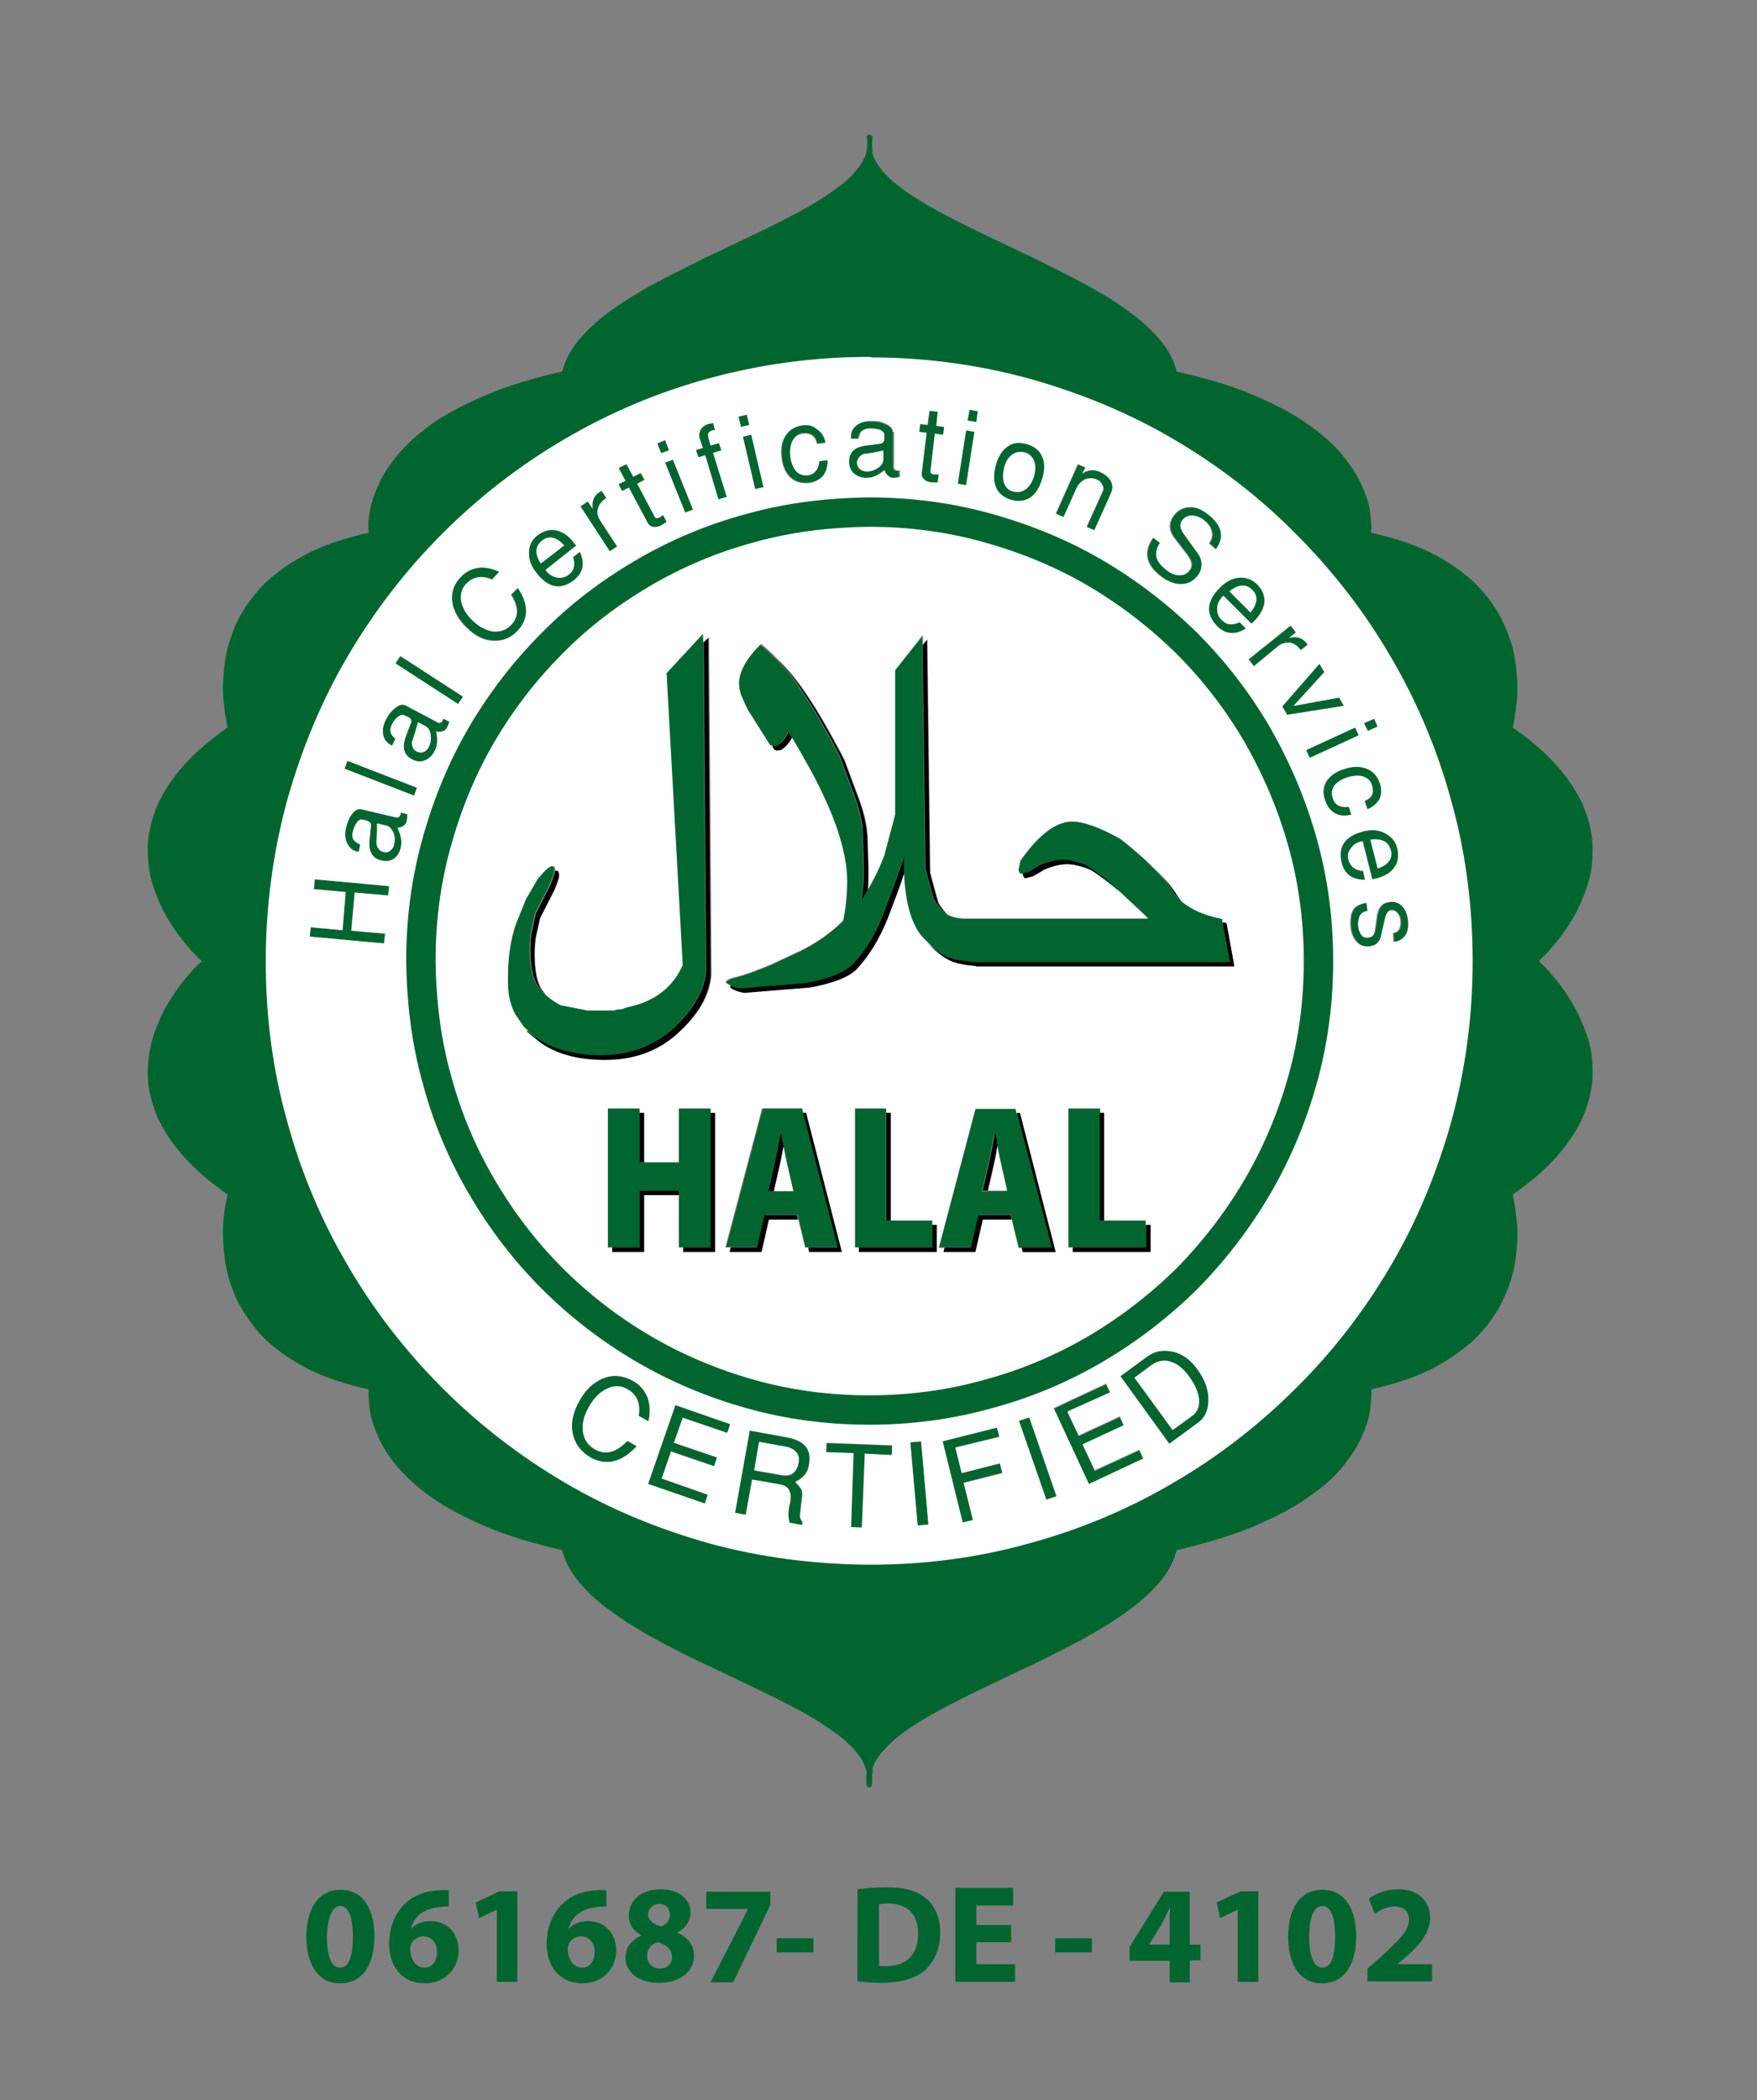 <svg xml:space="preserve" style="enable-background:new 0 0 359 429;" viewBox="0 0 359 429" y="0px" x="0px" xmlns:xlink="http://www.w3.org/1999/xlink" xmlns="http://www.w3.org/2000/svg" id="Layer_1" version="1.0">
<rect x="0" y="0" width="359" height="429" fill="#808080" stroke="none"/>
<style type="text/css">
	.st0{fill-rule:evenodd;clip-rule:evenodd;fill:#00652E;}
	.st1{fill-rule:evenodd;clip-rule:evenodd;fill:#FFFFFF;}
	.st2{fill-rule:evenodd;clip-rule:evenodd;}
	
		.st3{fill-rule:evenodd;clip-rule:evenodd;fill:none;stroke:#00652E;stroke-linecap:round;stroke-linejoin:round;stroke-miterlimit:3;}
	
		.st4{fill-rule:evenodd;clip-rule:evenodd;fill:none;stroke:#FFFFFF;stroke-width:4;stroke-linecap:round;stroke-linejoin:round;stroke-miterlimit:3;}
	
		.st5{fill-rule:evenodd;clip-rule:evenodd;fill:none;stroke:#00652E;stroke-width:6;stroke-linecap:round;stroke-linejoin:round;stroke-miterlimit:3;}
	.st6{fill:#00652E;}
</style>
<g>
	<g>
		<path d="M177.8,362v-44.4c11.2,0,21.9-1.5,32.1-4.3c10.3-2.9,20-6.9,29-12.2c9-5.3,17.2-11.6,24.6-19
			c7.3-7.3,13.7-15.5,19-24.5c5.3-9,9.4-18.7,12.2-29c2.9-10.3,4.3-21,4.3-32.2h14.7l0,0l0,0H299c0-11.2-1.5-22-4.3-32.3
			c-2.9-10.3-6.9-20-12.2-29c-5.3-9-11.6-17.2-19-24.6c-7.3-7.3-15.5-13.7-24.5-19c-9-5.3-18.7-9.4-29-12.2
			c-10.3-2.8-21-4.3-32.1-4.3V30.7c0.2,1,0.6,1.9,1.1,2.9c1.1,1.8,2.8,3.5,4.9,5.1c2.2,1.7,4.7,3.3,7.7,4.9c2.9,1.6,6.1,3.2,9.5,4.8
			c3.4,1.6,6.8,3.2,10.3,4.9c3.4,1.7,6.8,3.4,10,5.1c3.2,1.7,6.2,3.6,8.8,5.4c2.7,1.9,4.9,3.9,6.7,6c1.8,2.1,2.9,4.3,3.4,6.6
			c6.2,1.4,11.5,3.1,16,4.9c4.4,1.8,8.1,3.8,11,5.9c2.9,2.1,5.2,4.2,7,6.3c1.7,2.1,3,4.1,3.8,6c0.8,1.9,1.4,3.6,1.6,5
			c0.2,1.5,0.3,2.6,0.3,3.5c-0.1,0.9-0.1,1.3-0.1,1.3c5.4,1.1,10,2.7,13.6,4.7c3.7,2,6.6,4.2,8.8,6.6c2.2,2.4,3.9,5,5,7.6
			c1.1,2.6,1.8,5.1,2.2,7.6c0.3,2.4,0.4,4.6,0.3,6.6c-0.1,2-0.3,3.5-0.6,4.7c-0.2,1.2-0.4,1.8-0.4,1.8c4.2,2.9,7.5,5.8,9.9,8.7
			c2.4,2.9,4.1,5.7,5.1,8.5c1,2.8,1.4,5.4,1.4,8c-0.1,2.5-0.5,4.9-1.2,7.2c-0.8,2.3-1.7,4.3-2.8,6.2c-1.1,1.8-2.2,3.4-3.3,4.7
			c-1.1,1.3-2,2.4-2.8,3.1c-0.7,0.7-1,1-1.1,1.1c0.1,0.1,0.5,0.4,1.1,1.1c0.8,0.7,1.7,1.8,2.8,3.1c1.1,1.3,2.2,2.9,3.3,4.8
			c1.1,1.8,2,3.9,2.8,6.1c0.8,2.3,1.2,4.7,1.2,7.2c0.1,2.6-0.4,5.2-1.4,8c-1,2.8-2.7,5.6-5.1,8.5c-2.4,2.9-5.7,5.8-9.9,8.7
			c0,0,0.2,0.6,0.4,1.8c0.2,1.1,0.4,2.7,0.6,4.7c0.1,2,0,4.2-0.3,6.6c-0.3,2.4-1,5-2.2,7.6c-1.1,2.6-2.7,5.1-5,7.6
			c-2.2,2.4-5.2,4.6-8.8,6.6c-3.7,2-8.2,3.5-13.6,4.7c0,0,0.1,0.5,0.1,1.3c0,0.9-0.1,2-0.3,3.5c-0.2,1.5-0.8,3.2-1.6,5
			c-0.8,1.9-2.1,3.9-3.8,6c-1.7,2.1-4,4.2-7,6.2c-2.9,2.1-6.6,4-11,5.9c-4.4,1.8-9.8,3.5-16,4.9c-0.5,2.3-1.7,4.6-3.4,6.6
			c-1.8,2.1-4,4.1-6.7,6c-2.6,1.9-5.6,3.7-8.8,5.5c-3.2,1.7-6.6,3.4-10,5.1c-3.5,1.6-6.9,3.3-10.3,4.9c-3.4,1.6-6.5,3.2-9.5,4.8
			c-2.9,1.6-5.5,3.2-7.7,4.9c-2.2,1.7-3.8,3.4-4.9,5.1C178.4,360,178,361,177.8,362z M241.9,109.1l3,3.9c0.5,0.7,0.8,1.5,0.8,2.3
			c0,0.9-0.3,1.7-0.9,2.4c-0.8,1.1-2,1.6-3.4,1.6c-1.4,0-2.8-0.6-4.2-1.7c-1.5-1.2-2.4-2.5-2.6-3.8c-0.2-1.3,0.2-2.7,1.2-4l1.4,1.1
			c-0.7,1-0.9,2-0.7,2.9c0.2,0.9,0.9,1.8,2.1,2.7c0.8,0.7,1.7,1,2.6,1c0.8,0,1.5-0.3,2-1c0.7-0.9,0.5-1.9-0.4-3.1l-2.6-3.4
			c-1.3-1.7-1.3-3.3-0.2-4.7c0.8-1,1.9-1.6,3.1-1.7c1.2-0.1,2.5,0.4,3.7,1.3c3.1,2.4,3.6,4.8,1.8,7.3l-1.4-1.2
			c0.6-0.8,0.8-1.7,0.5-2.6c-0.2-0.8-0.8-1.5-1.6-2.2c-0.8-0.6-1.6-0.9-2.4-0.9c-0.8,0-1.5,0.3-1.9,0.9
			C241,107,241.1,108,241.9,109.1z M248.7,124.3c0,0.9,0.2,1.7,0.8,2.2c1,1,2.3,1.2,3.7,0.5l1.3,1.3c-2.2,1.4-4.2,1.2-5.9-0.5
			c-2.4-2.4-2.2-5,0.6-7.9c1.2-1.2,2.5-1.8,3.9-2c1.4-0.1,2.7,0.4,3.7,1.4c1,1,1.5,2.1,1.5,3.4c0,1.4-0.8,2.8-2.2,4.2
			c-0.2,0.2-0.3,0.3-0.5,0.4l-5.7-5.7c-0.1,0.1-0.2,0.2-0.3,0.3C249.1,122.7,248.7,123.4,248.7,124.3z M255.9,120.5
			c-1.3-1.3-2.8-1.2-4.7,0.3l4.3,4.3C257,123.2,257.1,121.7,255.9,120.5z M261,132.1l-4.8,3.9l-1.1-1.4l8.6-6.9l1.1,1.4l-1.4,1.1
			c1.5-0.3,2.7,0,3.5,1c0.1,0.1,0.2,0.2,0.3,0.4l-1.4,1.1c-0.7-0.8-1.4-1.3-2.2-1.5C262.7,131.2,261.9,131.4,261,132.1z M262,144.3
			l7.6-8.8l1,1.7l-6.3,6.9l9.3-1.7l1,1.7L263,146L262,144.3z M278.7,147.7l2-0.9l0.7,1.6l-2,0.9L278.7,147.7z M282,162.9
			c-0.4,1-1.2,1.8-2.5,2.4l-0.6-1.7c1.5-0.6,2-1.6,1.5-3.2c-0.3-0.9-0.9-1.5-1.8-1.8c-0.9-0.3-2-0.2-3.3,0.2c-1.2,0.4-2.1,1-2.6,1.7
			c-0.5,0.8-0.6,1.6-0.3,2.5c0.2,0.7,0.6,1.2,1.1,1.5c0.5,0.3,1.2,0.4,2.2,0.3l0.5,1.6c-1.5,0.3-2.7,0.2-3.7-0.5
			c-0.8-0.6-1.4-1.4-1.7-2.5c-0.5-1.4-0.3-2.7,0.3-3.8c0.7-1.1,1.9-2,3.6-2.5c1.7-0.6,3.3-0.6,4.6-0.1c1.4,0.5,2.3,1.5,2.7,2.9
			C282.3,161,282.3,162,282,162.9z M280.4,179.6l-1.9-7.8c-0.1,0-0.2,0.1-0.4,0.1c-0.9,0.2-1.5,0.7-2,1.4c-0.5,0.8-0.7,1.5-0.5,2.3
			c0.3,1.4,1.3,2.2,3,2.3l0.4,1.8c-2.6,0-4.2-1.1-4.8-3.5c-0.8-3.3,0.7-5.5,4.5-6.4c1.7-0.4,3.1-0.3,4.4,0.4
			c1.3,0.6,2.1,1.7,2.5,3.1c0.3,1.4,0.2,2.6-0.5,3.7c-0.8,1.2-2.1,2-4,2.5C280.8,179.5,280.6,179.6,280.4,179.6z M280,171.5l1.5,5.9
			c2.2-0.8,3.1-2,2.7-3.7C283.8,171.9,282.4,171.2,280,171.5z M283,187.6l-0.5,2.9c-0.2,1.7-1.1,2.6-2.6,2.8c-1.1,0.1-1.9-0.2-2.6-1
			c-0.7-0.8-1.1-1.8-1.2-3.1c-0.1-1.6,0.1-2.8,0.7-3.6c0.5-0.6,1.4-1,2.6-1.2l0.2,1.7c-0.7,0.1-1.3,0.4-1.6,1
			c-0.3,0.5-0.4,1.2-0.3,1.9c0.1,0.8,0.3,1.4,0.6,1.9c0.3,0.5,0.8,0.7,1.4,0.6c0.8-0.1,1.2-0.6,1.4-1.5l0.4-2.8
			c0.2-1.1,0.5-1.8,1-2.3c0.4-0.4,1-0.6,1.8-0.7c1-0.1,1.8,0.2,2.5,1c0.7,0.7,1,1.7,1.1,3c0.1,1.2-0.1,2.2-0.6,2.9
			c-0.5,0.7-1.3,1.2-2.4,1.3l-0.1-1.8c1.1-0.1,1.7-1,1.5-2.6c0-0.6-0.2-1.1-0.6-1.5c-0.3-0.5-0.8-0.7-1.3-0.6
			C283.6,186,283.2,186.5,283,187.6z M267.6,154.8l-0.7-1.6l10-4.6l0.7,1.6L267.6,154.8z M209,178.4l-0.5,0.1
			c-0.2-0.2-0.4-0.5-0.4-0.8l0.4-1.9c3.3-4.8,6.5-7.4,9.5-7.9l0.6-0.1h0.4c2.4,0,5.7,1.2,10,3.6c2.4,1.9,4.4,3.6,6.1,5.3
			c1.9,1.8,3.3,3.5,4.3,5.1c0.5,0.9,1.2,1.6,2,2.3c2,1.7,4.7,2.9,8.3,3.6l0.1,0.7l1.5,8.1h-52.8v-0.1c-1.9-0.1-3.4-0.4-4.6-0.8
			c-1.4-0.5-2.8-1.5-4.3-2.9c-0.3-0.3-0.6-0.6-0.9-0.9c-2.3-2.4-3.6-6.8-4-13.2c-0.1-1.1-0.1-2.2-0.1-3.4c-0.3,1-1,3-2.1,6l-2.2,5.8
			c-1.6,3.9-3.6,7.3-6.2,10.1c-1.5,1.6-4.7,2.9-9.5,3.8l-13.5,1.1c-0.7-0.1-1.3-0.3-1.9-0.5c-0.4-0.2-0.8-0.4-1-0.6
			c0-0.4,0.7-0.8,2.2-1.2c1.9-0.5,4.2-1.3,7-2.5l6-2.8c3.4-1.7,6.4-3.8,8.8-6.2c0.5-2.6,0.8-5.2,0.8-8c0-6-2.5-13.5-7.4-22.6
			c-1.5-2.8-2.8-5-3.9-6.8c-0.3-0.4-0.5-0.9-0.8-1.2c-0.4,1.1-1.2,2.1-2.3,2.8l-0.8,0.1c-0.1,0-0.1,0-0.2,0c-0.2,0-0.4-0.1-0.5-0.2
			l-4.6-7.3l-1.3-2.9l-0.3-1.2l-0.1-1c0-2.5,1.5-5.3,4.5-8.2c1.2,0.9,2.3,2,3.4,3.1c1.9,1.9,3.6,4.2,5.3,6.7c2.1,3.1,4.6,7.5,7.5,13
			l3,8.1c1,2.7,1.5,5.2,1.7,7.5l0.2,6.4c0.1,2.9-0.1,5.4-0.5,7.5c0.5-0.7,0.9-1.5,1.3-2.2c1.2-2.2,2.3-4.5,3.3-6.9l2.2-8.3V137
			l5.7-7.2l0,2l0.6,45.6c0.1,0.3,0.6,2.4,1.7,6.2c0.3,0.6,1.1,1.7,2.5,3.1c0,0,0.1,0.1,0.2,0.1c1.1,0.6,2.3,0.9,3.7,0.9h37.4
			c-0.3-0.3-0.6-0.6-0.8-0.8l-4.9-4.6c-2.5-2.3-4.6-4-6.4-5.1c-0.6-0.4-1.6-0.8-2.8-1.1l-1.3-0.3l-1.1-0.1c-1.6,0-3.2,0.4-5,1.2
			c-0.7,0.5-1.5,0.9-2.2,1.3L209,178.4z M219.2,254.8h-0.9v-28.4h6.5v0.9v22h0.9h8.5v0.9v4.6H219.2z M182.4,88.2v7.4
			c0,0.2,0.1,0.3,0.2,0.4c0.2,0.1,0.3,0.2,0.5,0.2c0.1,0,0.3,0,0.5,0v1.3c-0.4,0.1-0.9,0.2-1.4,0.2c-0.4,0-0.7-0.1-1.1-0.5
			c-0.3-0.3-0.5-0.7-0.6-1.1c-1.3,1-2.5,1.6-3.7,1.6c-1.1,0-2-0.3-2.6-0.9c-0.7-0.6-1-1.3-1-2.4c0-1.9,1.1-3,3.4-3.3l3.1-0.4
			c0.5-0.1,0.7-0.5,0.7-1.2c0-0.6,0-1-0.1-1c-0.1-0.3-0.4-0.6-1-0.7c-0.5-0.2-1.1-0.2-1.8-0.2c-0.7,0-1.2,0.1-1.6,0.5
			c-0.3,0.3-0.6,0.8-0.7,1.6h-1.6c-0.1-1.1,0.2-2,1-2.6c0.8-0.7,1.8-1,3.1-1c1.2,0,2.2,0.2,3.1,0.6C182,87.1,182.4,87.6,182.4,88.2z
			 M191.3,87l1.7,0.2l-0.2,1.6l-1.7-0.2l-0.9,7.7c-0.1,0.3,0.2,0.6,0.7,0.6c0.2,0,0.6,0,1,0l-0.2,1.6c-0.5,0-1,0-1.5,0
			c-0.6-0.1-1.1-0.3-1.4-0.7c-0.3-0.3-0.4-0.7-0.4-1.1l1-8.3l-1.5-0.2l0.2-1.6l1.5,0.2l0.4-2.9l1.7,0.2L191.3,87z M198.1,83.7
			l1.7,0.3l-0.3,2.2l-1.8-0.3L198.1,83.7z M199.1,88.2l-1.7,10.9l-1.7-0.3l1.7-10.9L199.1,88.2z M177.6,317.6V362
			c-0.2-1-0.6-2-1.1-2.9c-1.1-1.7-2.7-3.4-4.9-5.1c-2.2-1.6-4.7-3.3-7.7-4.9c-2.9-1.6-6.1-3.2-9.5-4.8c-3.4-1.6-6.8-3.3-10.3-4.9
			c-3.4-1.6-6.8-3.3-10-5.1c-3.2-1.7-6.2-3.6-8.8-5.5c-2.7-1.9-4.9-3.9-6.6-6c-1.8-2.1-2.9-4.3-3.4-6.6c-6.2-1.4-11.5-3-15.9-4.9
			c-4.4-1.9-8.1-3.8-11-5.9c-2.9-2.1-5.2-4.2-6.9-6.2c-1.7-2.1-3-4.1-3.8-6c-0.8-1.9-1.4-3.6-1.6-5c-0.2-1.5-0.3-2.6-0.3-3.5
			c0-0.8,0.1-1.3,0.1-1.3c-5.4-1.2-10-2.7-13.6-4.7c-3.7-2-6.6-4.2-8.8-6.6c-2.2-2.5-3.8-5-5-7.6c-1.1-2.6-1.8-5.1-2.1-7.6
			c-0.3-2.4-0.4-4.6-0.3-6.6c0.1-2,0.3-3.5,0.6-4.7c0.2-1.2,0.4-1.8,0.4-1.8c-4.2-2.9-7.4-5.8-9.9-8.7c-2.4-2.9-4.1-5.7-5.1-8.5
			c-1-2.8-1.5-5.4-1.4-8c0.1-2.6,0.5-5,1.2-7.2c0.8-2.2,1.7-4.3,2.8-6.1c1.1-1.8,2.2-3.4,3.3-4.8c1.1-1.3,2-2.3,2.8-3.1
			c0.7-0.6,1.1-1,1.2-1.1c-0.1-0.1-0.5-0.4-1.2-1.1c-0.7-0.7-1.7-1.7-2.8-3.1c-1.1-1.3-2.2-2.9-3.3-4.7c-1.1-1.8-2-3.9-2.8-6.2
			c-0.8-2.3-1.2-4.7-1.2-7.2c-0.1-2.6,0.4-5.2,1.4-8c1-2.8,2.7-5.6,5.1-8.5c2.4-2.9,5.7-5.8,9.9-8.7c0,0-0.2-0.6-0.4-1.8
			c-0.2-1.1-0.4-2.7-0.6-4.7c-0.1-1.9,0-4.1,0.3-6.6c0.3-2.5,1-5,2.1-7.6c1.1-2.6,2.8-5.1,5-7.6c2.2-2.4,5.2-4.6,8.8-6.6
			c3.7-2,8.2-3.5,13.6-4.7c0,0-0.1-0.5-0.1-1.3c-0.1-0.8,0-2,0.3-3.5c0.2-1.5,0.8-3.2,1.6-5c0.8-1.9,2.1-3.9,3.8-6
			c1.7-2.1,4-4.2,6.9-6.3c2.9-2.1,6.6-4,11-5.9c4.4-1.9,9.7-3.5,15.9-4.9c0.5-2.3,1.7-4.6,3.4-6.6c1.8-2.1,4-4.1,6.6-6
			c2.7-1.9,5.6-3.7,8.8-5.4c3.2-1.7,6.6-3.4,10-5.1c3.5-1.6,6.9-3.3,10.3-4.9c3.4-1.6,6.5-3.2,9.5-4.8c2.9-1.6,5.5-3.2,7.7-4.9
			c2.2-1.6,3.8-3.3,4.9-5.1c0.6-0.9,1-1.9,1.1-2.9V75c-11.2,0.1-21.9,1.5-32.1,4.3c-10.3,2.9-20,6.9-29,12.2
			c-9,5.3-17.2,11.6-24.6,19c-7.3,7.3-13.7,15.5-19,24.6c-5.3,9-9.4,18.7-12.2,29c-2.9,10.3-4.3,21.1-4.3,32.3H41.8l0,0l0,0h14.6
			c0,11.2,1.5,21.9,4.3,32.2c2.9,10.3,6.9,20,12.2,29c5.3,9,11.6,17.2,19,24.6c7.3,7.3,15.5,13.7,24.6,19c9,5.3,18.7,9.4,29,12.2
			C155.7,316.1,166.4,317.6,177.6,317.6z M144.7,86.6c0.1,0,0.5-0.1,1-0.2l0.4,1.4c-0.3,0.1-0.5,0.1-0.6,0.1
			c-0.5,0.2-0.8,0.4-0.8,0.7c0,0.3,0,0.7,0.2,1.4l0.3,1l1.7-0.5l0.5,1.5l-1.7,0.5l2.8,9l-1.7,0.5l-2.7-9l-1.4,0.4l-0.5-1.5l1.4-0.4
			l-0.6-1.8c-0.2-0.6-0.2-1.1,0-1.6C143.3,87.4,143.8,86.9,144.7,86.6z M152.6,84.7l0.5,2.1l-1.7,0.4l-0.5-2.1L152.6,84.7z
			 M163.9,86.9c1.1-0.1,2.1,0,3,0.5c0.9,0.6,1.6,1.5,1.9,2.9l-1.8,0.2c-0.3-1.6-1.3-2.2-2.9-2.1c-0.9,0.1-1.6,0.6-2.1,1.5
			c-0.5,0.8-0.6,1.9-0.4,3.3c0.1,1.3,0.5,2.2,1.2,2.9c0.6,0.7,1.4,0.9,2.3,0.8c0.7-0.1,1.3-0.4,1.6-0.8c0.4-0.4,0.6-1.1,0.8-2.1
			l1.7-0.2c0,1.5-0.4,2.7-1.2,3.5c-0.7,0.7-1.6,1.1-2.7,1.2c-1.5,0.2-2.7-0.2-3.7-1.1c-1-0.9-1.6-2.2-1.8-4
			c-0.2-1.8,0.1-3.3,0.8-4.6C161.3,87.8,162.4,87.1,163.9,86.9z M175.6,93.3c-0.3,0.4-0.5,0.8-0.5,1.2c0,0.5,0.2,0.9,0.6,1.3
			c0.4,0.3,0.9,0.5,1.4,0.5c0.9,0,1.7-0.3,2.4-0.8c0.7-0.5,1-1.1,1-1.8v-1.7c-0.8,0.2-2.1,0.5-3.8,0.7
			C176.3,92.8,175.9,93,175.6,93.3z M151.8,89.2l1.7-0.4l2.5,10.7l-1.7,0.4L151.8,89.2z M135.9,89.9l0.8,2l-1.6,0.6l-0.8-2
			L135.9,89.9z M130.2,98.8l3.6,6.8c0.2,0.3,0.5,0.3,0.9,0.1c0.2-0.1,0.5-0.3,0.8-0.5l0.7,1.4c-0.4,0.3-0.8,0.6-1.3,0.8
			c-0.5,0.3-1.1,0.4-1.6,0.2c-0.4-0.1-0.7-0.4-0.9-0.7l-3.9-7.3l-1.4,0.7l-0.7-1.4l1.4-0.7l-1.4-2.6l1.6-0.8l1.4,2.6l1.5-0.8
			l0.8,1.4L130.2,98.8z M137.5,93.9l4.1,10.2l-1.6,0.6l-4.1-10.2L137.5,93.9z M143.7,131.2l0.5,67c-0.3,4.1-2.6,8.1-6.8,11.9
			c-3.9,3.6-8.9,5.4-14.8,5.4c-5.5,0-10-1.2-13.4-3.7c-0.4-0.3-1-0.8-1.7-1.4c-0.2-0.2-0.4-0.4-0.7-0.6l-1.8-2.6
			c-1-1.9-1.5-4.1-1.5-6.4c-0.1-4.9,0.5-9.1,1.8-12.5l1.9-4.7l2.4-4.1c1.4-1.7,2.4-2.6,3-2.6l0.4,0.1c0.1,0.2,0.2,0.4,0.2,0.8v0
			c0,0.4-0.3,1.3-0.9,2.8l-3,5.9l-0.8,3.6c-0.2,1-0.3,2.3-0.3,3.8c0,3.1,0.4,5.4,1.3,7c0.5,0.8,1.1,1.6,1.9,2.3
			c0.8,0.7,1.7,1.4,2.9,2l5.5,1.1h5.4l0.6-0.2c0.7,0,1.2-0.1,1.5-0.3l2-0.5c4.8-1.3,8.1-4,9.9-8.3l-3.3-59.6l7.5-8.1L143.7,131.2z
			 M221.8,95.5l-0.6,1.3c1.2-0.8,2.4-0.9,3.7-0.3c1.2,0.6,2,1.3,2.3,2.2c0.2,0.7,0.2,1.4-0.1,2.1l-3.4,7.6l-1.6-0.7l3.3-7.3
			c0.2-0.4,0.1-0.8-0.1-1.3c-0.2-0.5-0.7-0.9-1.2-1.1c-0.8-0.3-1.6-0.3-2.3,0c-0.8,0.3-1.3,1-1.8,1.9l-2.6,5.8l-1.6-0.7l4.5-10.1
			L221.8,95.5z M209.8,90.7c1.5,0.5,2.6,1.3,3.1,2.5c0.6,1.2,0.6,2.7,0.1,4.4c-0.5,1.7-1.2,3-2.2,3.8c-1.2,0.9-2.6,1.1-4.2,0.7
			c-1.6-0.5-2.6-1.3-3.1-2.6c-0.5-1.2-0.5-2.7,0-4.6c0.5-1.7,1.3-3,2.4-3.7C207,90.4,208.3,90.3,209.8,90.7z M205.2,95.4
			c-0.3,1.3-0.4,2.3,0,3.2c0.3,0.9,1,1.5,1.9,1.8c0.9,0.3,1.8,0.1,2.6-0.5c0.8-0.6,1.3-1.5,1.7-2.8c0.3-1.2,0.3-2.2-0.1-3.1
			c-0.4-0.8-1-1.4-1.9-1.6c-0.9-0.2-1.7-0.1-2.4,0.4C206.2,93.3,205.6,94.2,205.2,95.4z M122.5,100.5c0.1,0,0.2-0.1,0.4-0.2l1,1.5
			c-0.9,0.6-1.5,1.3-1.7,2.1c-0.2,0.8-0.1,1.7,0.5,2.6l3.4,5.2l-1.5,1l-6-9.2l1.5-1l1,1.5C120.9,102.4,121.3,101.3,122.5,100.5z
			 M117.3,110.9c0.2,0.2,0.3,0.4,0.4,0.5l-6.3,5c0.1,0.1,0.1,0.2,0.2,0.3c0.6,0.7,1.3,1.1,2.2,1.3c0.9,0.1,1.7,0,2.3-0.6
			c1.1-0.9,1.4-2.1,0.9-3.6l1.4-1.1c1.1,2.4,0.7,4.3-1.2,5.8c-2.7,2.1-5.3,1.6-7.7-1.5c-1-1.3-1.5-2.7-1.5-4.2
			c0.1-1.4,0.7-2.6,1.8-3.5c1.1-0.9,2.3-1.2,3.5-1C114.7,108.4,116,109.3,117.3,110.9z M110.8,110.4c-1.4,1.1-1.5,2.7-0.3,4.7
			l4.8-3.7C113.6,109.6,112.1,109.3,110.8,110.4z M102,116.8l-1.4,1.5c-2.1-0.9-3.8-0.6-5.2,0.8c-1,1-1.3,2.2-1.1,3.6
			c0.2,1.4,1.1,2.8,2.5,4.1c1.3,1.3,2.6,2,4.1,2.1c1.4,0.2,2.6-0.3,3.6-1.3c1.6-1.6,1.6-3.7,0-6.2l1.4-1.4c2.3,3.5,2.2,6.4-0.1,8.8
			c-1.4,1.5-3.1,2.1-5,2c-1.9-0.1-3.7-1-5.4-2.7c-1.6-1.6-2.6-3.3-2.9-5.1c-0.3-2,0.3-3.8,1.8-5.3c1-1,2.2-1.6,3.5-1.8
			C99.1,115.8,100.5,116.1,102,116.8z M82.9,144.1l6.6,3.5c0.1,0.1,0.3,0.1,0.5,0c0.2-0.1,0.3-0.2,0.4-0.3c0.1-0.1,0.2-0.3,0.2-0.5
			l1.2,0.6c-0.1,0.4-0.3,0.9-0.5,1.3c-0.2,0.3-0.5,0.6-1,0.7c-0.5,0.1-0.9,0.1-1.2,0c0.3,1.6,0.2,3-0.3,4c-0.5,1-1.2,1.6-2,1.9
			c-0.8,0.3-1.7,0.2-2.6-0.2c-1.7-0.9-2.1-2.4-1.3-4.6l1.1-2.9c0.2-0.5-0.1-0.9-0.7-1.2c-0.6-0.3-0.9-0.4-1-0.4
			c-0.3,0-0.7,0.2-1.1,0.5c-0.4,0.4-0.8,0.9-1.1,1.4c-0.3,0.6-0.4,1.2-0.3,1.6c0.1,0.5,0.5,0.9,1,1.4l-0.7,1.4
			c-1-0.4-1.6-1.1-1.8-2.2c-0.2-1,0-2.1,0.6-3.2c0.6-1.1,1.3-1.9,2-2.4C81.7,143.9,82.4,143.8,82.9,144.1z M85.4,147.5
			c-0.2,0.8-0.6,2.1-1.1,3.7c-0.1,0.4-0.1,0.9,0,1.3c0.2,0.4,0.4,0.7,0.8,1c0.4,0.2,0.9,0.3,1.4,0.1c0.5-0.2,0.9-0.5,1.1-1
			c0.4-0.8,0.6-1.7,0.4-2.5c-0.1-0.9-0.5-1.4-1.1-1.8L85.4,147.5z M93.6,143.8l-12.8-8.3l1-1.5l12.8,8.3L93.6,143.8z M84.6,162.5
			l-14.3-5.5l0.6-1.6l14.3,5.5L84.6,162.5z M82.4,168.7c-0.4,0.2-0.8,0.3-1.2,0.3c0.7,1.5,1,2.8,0.7,3.9c-0.2,1.1-0.7,1.9-1.4,2.4
			c-0.7,0.5-1.6,0.6-2.5,0.4c-1.9-0.4-2.7-1.8-2.5-4.1l0.3-3.1c0-0.5-0.3-0.8-1-1c-0.6-0.1-1-0.2-1.1-0.2c-0.3,0.1-0.6,0.3-0.9,0.8
			c-0.3,0.5-0.5,1-0.7,1.7c-0.2,0.7-0.1,1.2,0.1,1.6c0.2,0.4,0.7,0.8,1.4,1l-0.3,1.5c-1.1-0.1-1.9-0.7-2.3-1.6
			c-0.5-0.9-0.6-2-0.3-3.3c0.3-1.2,0.7-2.2,1.3-2.9c0.6-0.7,1.2-1,1.8-0.9l7.2,1.7c0.1,0,0.3,0,0.5-0.1c0.1-0.1,0.2-0.3,0.3-0.4
			c0.1-0.1,0.1-0.3,0.1-0.5l1.3,0.3c0,0.5,0,0.9-0.1,1.4C83,168.1,82.8,168.5,82.4,168.7z M80.3,169.9c-0.4-0.8-0.9-1.3-1.5-1.4
			l-1.7-0.4c0.1,0.9,0,2.2-0.1,3.9c0,0.4,0.1,0.8,0.4,1.2c0.3,0.4,0.6,0.7,1,0.7c0.5,0.1,0.9,0,1.4-0.2c0.4-0.3,0.7-0.7,0.8-1.3
			C80.7,171.6,80.6,170.7,80.3,169.9z M79.3,182.9l-6.9-0.6l-0.7,7.8l6.9,0.6l-0.2,2l-15.2-1.4l0.2-1.9L70,190l0.7-7.8l-6.5-0.6
			l0.2-2l15.2,1.4L79.3,182.9z M130.7,227.3v10.1h0.9h7.1v-11h6.5v0.9v27.5h-5.6h-0.9v-10.7v-0.9h-8v11.6h-5.6h-0.9v-28.4h6.5V227.3
			z M165.2,254.8h-0.6l-1.4-5.8l-0.2-0.9h-6.6l-1.5,6.6h-5.4h-1.1l7.5-28.4h8.2l0.2,0.9l7.1,27.5H165.2z M158.1,243.3h4l-1.3-5.7
			c-0.1-0.4-0.2-0.9-0.3-1.4c-0.1-0.5-0.2-1-0.3-1.5c0-0.2-0.1-0.4-0.1-0.6c-0.1-0.3-0.1-0.7-0.2-1c-0.1-0.5-0.2-1-0.3-1.4h-0.1
			c-0.1,0.4-0.2,0.9-0.3,1.4c-0.1,0.5-0.2,1-0.3,1.6c-0.1,0.5-0.2,1-0.3,1.5c-0.1,0.5-0.2,1-0.3,1.4l-1.3,5.7H158.1z M207.8,227.3
			l7.1,27.5h-6.1h-0.6l-1.4-5.8l-0.2-0.9H200l-1.5,6.6H193h-1.1l7.5-28.4h8.2L207.8,227.3z M175.5,254.8h-0.9v-28.4h6.4v0.9v22h0.9
			h8.6v0.9v4.6H175.5z M201.8,243.3h3.9l-1.3-5.7c-0.1-0.4-0.2-0.9-0.3-1.4c-0.1-0.5-0.2-1-0.3-1.5c0-0.2-0.1-0.4-0.1-0.6
			c-0.1-0.3-0.1-0.6-0.2-0.9c-0.1-0.5-0.2-1-0.3-1.4h-0.1c-0.1,0.4-0.2,0.9-0.3,1.4c-0.1,0.5-0.2,1-0.3,1.6c-0.1,0.5-0.2,1-0.3,1.5
			c-0.1,0.5-0.2,1-0.3,1.4l-1.3,5.7H201.8z M226.8,284.4l-8.7,4.1l2.3,4.9l8.4-3.9l0.8,1.8l-8.4,3.9l2.5,5.3l9.1-4.2l0.8,1.8
			l-11.1,5.2l-7.2-15.5l10.7-5L226.8,284.4z M210.3,289.5l5.5,16.2l-2.1,0.7l-5.6-16.1L210.3,289.5z M188.2,294.4l1.5,17l-2.2,0.2
			l-1.5-17L188.2,294.4z M182.2,297.2l-5.5-0.2l-0.6,15.1l-2.2-0.1l0.5-15.1l-5.6-0.2l0.1-1.9l13.4,0.5L182.2,297.2z M204.3,298.9
			l0.5,1.9l-7.9,2l1.9,7.6l-2.1,0.5l-4.1-16.6l11.1-2.8l0.5,1.9l-9,2.2l1.3,5.2L204.3,298.9z M164.8,295.7c0.6,0.9,0.7,2.1,0.4,3.6
			c-0.2,1.5-1.2,2.6-2.8,3.4c0.7,0.7,1.1,1.2,1.3,1.6c0.1,0.3,0.2,0.8,0.1,1.5c-0.1,0.7-0.2,1.9-0.4,3.5c0,0.6,0.1,1.1,0.5,1.6
			l-0.1,0.6l-2.6-0.5c-0.1-0.5-0.2-1.1-0.2-1.7c0-0.6,0.1-1.5,0.4-2.6c0.3-2-0.4-3.2-2.1-3.5l-5.7-1l-1.3,7.2l-2.2-0.4l3-16.8
			l7.7,1.4C162.9,294,164.2,294.7,164.8,295.7z M162.7,296.6c-0.5-0.6-1.1-0.9-2-1l-5.6-1l-1,5.8l5.7,1c1.9,0.3,3.1-0.5,3.4-2.7
			C163.3,297.9,163.1,297.2,162.7,296.6z M135.2,302l9.5,3.3l-0.6,1.8l-11.6-4L138,287l11.2,3.8l-0.6,1.8l-9.1-3.1l-1.8,5.1l8.8,3
			l-0.6,1.8l-8.8-3L135.2,302z M130.5,289.2c0.4-2.5-0.4-4.4-2.2-5.4c-1.4-0.8-2.8-0.9-4.2-0.2c-1.5,0.6-2.8,1.9-3.8,3.8
			c-1,1.7-1.4,3.4-1.2,5c0.2,1.6,1,2.8,2.4,3.6c2.2,1.3,4.4,0.7,6.7-1.7l1.9,1.1c-3.2,3.4-6.4,4.1-9.6,2.2c-1.9-1.1-3.1-2.8-3.5-4.9
			c-0.4-2.1,0.1-4.3,1.4-6.6c1.3-2.2,2.8-3.7,4.7-4.5c2.1-0.9,4.2-0.7,6.3,0.5c1.4,0.8,2.3,1.9,2.9,3.3c0.6,1.4,0.7,3,0.2,4.9
			L130.5,289.2z M246.9,286.3c-0.1,1.9-0.7,3.3-1.9,4.2l-6,4.4l-10-13.8l5.6-4.1c1.3-1,2.8-1.3,4.6-1c2.2,0.3,4.1,1.7,5.7,3.9
			C246.3,282,247,284.1,246.9,286.3z M243,281.2c-1.2-1.7-2.5-2.7-3.9-3.1c-1.3-0.4-2.6-0.1-3.8,0.7l-3.5,2.6l7.8,10.7l4-2.9
			c1.1-0.8,1.5-1.9,1.4-3.4C244.8,284.3,244.2,282.8,243,281.2z" class="st0"></path>
		<path d="M177.8,317.6C177.8,317.6,177.7,317.6,177.8,317.6c-0.1,0-0.2,0-0.2,0c-11.2-0.1-21.9-1.5-32.1-4.3
			c-10.3-2.9-20-6.9-29-12.2c-9-5.3-17.2-11.6-24.6-19c-7.3-7.3-13.7-15.5-19-24.6c-5.3-9-9.4-18.7-12.2-29
			c-2.9-10.3-4.3-21-4.3-32.2c0-11.2,1.5-22,4.3-32.3c2.9-10.3,6.9-20,12.2-29c5.3-9,11.6-17.2,19-24.6c7.3-7.3,15.5-13.7,24.6-19
			c9-5.3,18.7-9.4,29-12.2c10.3-2.8,21-4.3,32.1-4.3c0,0,0.1,0,0.1,0c0,0,0.1,0,0.1,0c11.2,0,21.9,1.5,32.1,4.3
			c10.3,2.9,20,6.9,29,12.2c9,5.3,17.2,11.6,24.5,19c7.3,7.3,13.7,15.5,19,24.6c5.3,9,9.4,18.7,12.2,29c2.9,10.3,4.3,21.1,4.3,32.3
			c0,11.2-1.5,22-4.3,32.2c-2.9,10.3-6.9,20-12.2,29c-5.3,9-11.6,17.2-19,24.5c-7.3,7.3-15.5,13.7-24.6,19c-9,5.3-18.7,9.4-29,12.2
			C199.7,316.1,189,317.6,177.8,317.6z M283,187.6c0.2-1,0.6-1.6,1.2-1.7c0.5,0,0.9,0.2,1.3,0.6c0.4,0.5,0.6,1,0.6,1.5
			c0.1,1.6-0.4,2.4-1.5,2.6l0.1,1.8c1.1-0.1,1.9-0.6,2.4-1.3c0.5-0.7,0.7-1.7,0.6-2.9c-0.1-1.3-0.5-2.3-1.1-3
			c-0.7-0.7-1.5-1.1-2.5-1c-0.8,0.1-1.4,0.3-1.8,0.7c-0.5,0.5-0.9,1.2-1,2.3l-0.4,2.8c-0.1,1-0.6,1.5-1.4,1.5
			c-0.6,0.1-1.1-0.1-1.4-0.6c-0.3-0.5-0.6-1.1-0.6-1.9c-0.1-0.7,0.1-1.3,0.3-1.9c0.3-0.6,0.9-1,1.6-1l-0.2-1.7
			c-1.2,0.2-2.1,0.6-2.6,1.2c-0.6,0.8-0.8,1.9-0.7,3.6c0.1,1.3,0.5,2.3,1.2,3.1c0.7,0.8,1.6,1.1,2.6,1c1.5-0.1,2.4-1,2.6-2.8
			L283,187.6z M280,171.5c2.3-0.3,3.7,0.4,4.2,2.2c0.4,1.7-0.5,2.9-2.7,3.7L280,171.5z M280.4,179.6c0.2,0,0.4-0.1,0.6-0.1
			c1.9-0.5,3.3-1.3,4-2.5c0.7-1,0.8-2.3,0.5-3.7c-0.3-1.4-1.2-2.4-2.5-3.1c-1.3-0.7-2.7-0.8-4.4-0.4c-3.8,1-5.3,3.1-4.5,6.4
			c0.6,2.4,2.2,3.5,4.8,3.5l-0.4-1.8c-1.6-0.1-2.6-0.9-3-2.3c-0.2-0.8-0.1-1.6,0.5-2.3c0.5-0.8,1.2-1.2,2-1.4c0.2,0,0.3-0.1,0.4-0.1
			L280.4,179.6z M282,162.9c0.3-0.9,0.3-1.9-0.1-3c-0.5-1.4-1.4-2.4-2.7-2.9c-1.3-0.5-2.9-0.5-4.6,0.1c-1.7,0.5-2.9,1.4-3.6,2.5
			c-0.7,1.1-0.8,2.4-0.3,3.8c0.4,1.1,0.9,1.9,1.7,2.5c1,0.7,2.2,0.9,3.7,0.5l-0.5-1.6c-1,0.1-1.7,0-2.2-0.3
			c-0.5-0.3-0.9-0.8-1.1-1.5c-0.3-0.9-0.2-1.7,0.3-2.5c0.5-0.7,1.4-1.3,2.6-1.7c1.3-0.4,2.4-0.5,3.3-0.2c0.9,0.3,1.6,0.9,1.8,1.8
			c0.5,1.6,0,2.6-1.5,3.2l0.6,1.7C280.7,164.7,281.6,163.9,282,162.9z M278.7,147.7l0.8,1.6l2-0.9l-0.7-1.6L278.7,147.7z M262,144.3
			l1,1.7l11.6-1.8l-1-1.7l-9.3,1.7l6.3-6.9l-1-1.7L262,144.3z M261,132.1c0.8-0.7,1.7-0.9,2.6-0.8c0.8,0.1,1.5,0.6,2.2,1.5l1.4-1.1
			c-0.1-0.2-0.2-0.3-0.3-0.4c-0.8-1-2-1.4-3.5-1l1.4-1.1l-1.1-1.4l-8.6,6.9l1.1,1.4L261,132.1z M255.9,120.5
			c1.2,1.2,1.1,2.8-0.4,4.6l-4.3-4.3C253,119.3,254.6,119.2,255.9,120.5z M248.7,124.3c0-0.9,0.4-1.7,1-2.3c0.1-0.1,0.2-0.2,0.3-0.3
			l5.7,5.7c0.1-0.1,0.3-0.2,0.5-0.4c1.4-1.4,2.1-2.9,2.2-4.2c0-1.2-0.5-2.4-1.5-3.4c-1-1-2.3-1.5-3.7-1.4c-1.4,0.1-2.7,0.8-3.9,2
			c-2.8,2.8-3,5.4-0.6,7.9c1.7,1.7,3.7,1.9,5.9,0.5l-1.3-1.3c-1.5,0.7-2.7,0.6-3.7-0.5C248.9,126,248.7,125.2,248.7,124.3z
			 M241.9,109.1c-0.8-1.1-1-2.1-0.3-2.9c0.5-0.6,1.1-0.9,1.9-0.9c0.8,0,1.6,0.3,2.4,0.9c0.9,0.7,1.4,1.4,1.6,2.2
			c0.3,0.9,0.1,1.7-0.5,2.6l1.4,1.2c1.9-2.5,1.3-5-1.8-7.3c-1.2-0.9-2.4-1.4-3.7-1.3c-1.3,0.1-2.3,0.6-3.1,1.7
			c-1.1,1.5-1.1,3.1,0.2,4.7l2.6,3.4c0.9,1.2,1.1,2.3,0.4,3.1c-0.5,0.7-1.2,1-2,1c-0.9,0-1.7-0.3-2.6-1c-1.2-0.9-1.9-1.8-2.1-2.7
			c-0.2-0.9,0-1.9,0.7-2.9l-1.4-1.1c-1,1.4-1.4,2.7-1.2,4c0.2,1.4,1.1,2.6,2.6,3.8c1.4,1.1,2.8,1.7,4.2,1.7c1.4,0,2.5-0.5,3.4-1.6
			c0.6-0.7,0.9-1.5,0.9-2.4c0-0.9-0.3-1.7-0.8-2.3L241.9,109.1z M267.6,154.8l10-4.6l-0.7-1.6l-10,4.6L267.6,154.8z M266.1,171.9
			c2.2,7.8,3.3,15.9,3.3,24.4c0,8.5-1.1,16.6-3.3,24.4c-2.2,7.8-5.3,15.1-9.3,21.9c-4,6.8-8.8,13-14.3,18.6
			c-5.6,5.5-11.8,10.3-18.6,14.3c-6.8,4-14.1,7.1-21.9,9.2c-7.8,2.2-15.9,3.3-24.4,3.3c-8.5,0-16.6-1.1-24.4-3.3
			c-7.8-2.2-15.1-5.3-21.9-9.3c-6.8-4-13-8.8-18.5-14.3c-5.6-5.6-10.3-11.8-14.3-18.6c-4-6.8-7.1-14.1-9.2-21.9
			c-2.2-7.8-3.2-15.9-3.3-24.4c0-8.5,1.1-16.6,3.3-24.4c2.2-7.8,5.2-15.1,9.2-21.9c4-6.8,8.8-13,14.3-18.5
			c5.5-5.6,11.7-10.3,18.5-14.3c6.8-4,14.1-7.1,21.9-9.2c7.8-2.2,15.9-3.2,24.4-3.3c8.5,0,16.6,1.1,24.4,3.3
			c7.8,2.2,15.1,5.2,21.9,9.2c6.8,4,13,8.8,18.6,14.3c5.5,5.5,10.3,11.7,14.3,18.5C260.8,156.9,263.9,164.1,266.1,171.9
			c-2.2-7.8-5.2-15.1-9.2-21.9c-4-6.8-8.8-13-14.3-18.5c-5.6-5.6-11.8-10.3-18.6-14.3c-6.8-4-14.1-7.1-21.9-9.2
			c-7.8-2.2-15.9-3.2-24.4-3.3c-8.5,0-16.6,1.1-24.4,3.3c-7.8,2.2-15.1,5.2-21.9,9.2c-6.8,4-13,8.8-18.5,14.3
			c-5.6,5.5-10.3,11.7-14.3,18.5c-4,6.8-7.1,14.1-9.2,21.9c-2.2,7.8-3.2,15.9-3.3,24.4c0,8.5,1.1,16.6,3.3,24.4
			c2.2,7.8,5.2,15.1,9.2,21.9c4,6.8,8.8,13,14.3,18.6c5.5,5.5,11.7,10.3,18.5,14.3c6.8,4,14.1,7.1,21.9,9.3
			c7.8,2.2,15.9,3.2,24.4,3.3c8.5,0,16.6-1.1,24.4-3.3c7.8-2.2,15.1-5.2,21.9-9.2c6.8-4,13-8.8,18.6-14.3
			c5.5-5.6,10.3-11.8,14.3-18.6c4-6.8,7.1-14.1,9.3-21.9c2.2-7.8,3.2-15.9,3.3-24.4C269.3,187.9,268.2,179.7,266.1,171.9z
			 M249.8,188.4l-0.1-0.7c-3.5-0.7-6.3-1.9-8.3-3.6c-0.4-0.5-0.8-0.9-1.1-1.4c-1.2-1.8-2.9-3.8-5.2-6c-1.7-1.7-3.7-3.4-6.1-5.3
			c-4.2-2.4-7.6-3.6-10-3.6h-0.4l-0.6,0.1c-3,0.5-6.2,3.2-9.5,7.9l-0.4,1.9c0.1,0.3,0.2,0.6,0.4,0.8l0.5-0.1l0,0.2
			c0.1,0.3,0.2,0.6,0.4,0.8l1.6-0.4c0.8-0.4,1.5-0.8,2.2-1.3c1.8-0.8,3.5-1.2,5-1.2l1.1,0.1l1.3,0.3c1.2,0.3,2.1,0.6,2.8,1.1
			c1.5,1,3.3,2.4,5.5,4.2l4.9,4.6c0.3,0.3,0.6,0.6,0.8,0.8h-37.4c-1.4,0-2.7-0.3-3.7-0.9c-0.9-1-1.5-1.8-1.7-2.3
			c-1.1-3.8-1.6-5.9-1.7-6.2l-0.6-47.6l-0.9,1.1l0-2l-5.7,7.2v29.5l-2.2,8.3c-0.9,2.4-2,4.7-3.3,6.9c0.1-1.3,0.1-2.8,0.1-4.4
			l-0.2-6.4c-0.1-2.3-0.7-4.8-1.7-7.5l-3-8.1c-2.9-5.6-5.4-9.9-7.5-13c-1.9-2.9-3.9-5.4-6.2-7.6c-1.1-1.1-2.2-2.2-3.4-3.1
			c-3,3-4.5,5.7-4.5,8.2l0.1,1l0.3,1.2l1.3,2.9l4.6,7.3c0.1,0.1,0.3,0.2,0.5,0.2l0.4,0.7c0.1,0.1,0.4,0.2,0.6,0.2l0.8-0.1
			c1-0.6,1.8-1.5,2.2-2.5c1.1,1.8,2.4,4.1,3.9,6.8c4.9,9.1,7.4,16.6,7.4,22.6c0,2.8-0.3,5.5-0.8,8c-2.4,2.4-5.3,4.5-8.8,6.2l-6,2.8
			c-2.7,1.1-5,2-7,2.5c-1.5,0.3-2.2,0.7-2.2,1.2c0.3,0.2,0.6,0.4,1,0.6c-0.1,0.1-0.1,0.2-0.1,0.3c0.6,0.5,1.6,0.9,2.9,1.1l13.5-1.1
			c4.8-0.9,7.9-2.2,9.5-3.8c2.6-2.8,4.6-6.1,6.2-10.1l2.2-5.8c0.5-1.4,0.9-2.6,1.2-3.5c0.3,6.4,1.7,10.8,4,13.2
			c0.3,0.3,0.6,0.6,0.9,0.9c1.8,1.9,3.6,3.2,5.2,3.8c1.2,0.4,2.7,0.7,4.6,0.8v0.1h52.8l-1.6-8.8
			C250.4,188.5,250.1,188.4,249.8,188.4z M224.8,227.3v-0.9h-6.5v28.4h0.9v0.9H235v-5.5h-0.9v-0.9h-8.5v-22H224.8z M199.1,88.2
			l-1.7-0.3l-1.7,10.9l1.7,0.3L199.1,88.2z M198.1,83.7l-0.4,2.2l1.8,0.3l0.3-2.2L198.1,83.7z M191.3,87l0.3-2.9l-1.7-0.2l-0.4,2.9
			l-1.5-0.2l-0.2,1.6l1.5,0.2l-1,8.3c-0.1,0.4,0.1,0.8,0.4,1.1c0.3,0.4,0.8,0.6,1.4,0.7c0.5,0.1,1,0.1,1.5,0l0.2-1.6
			c-0.4,0-0.8,0-1,0c-0.5-0.1-0.7-0.3-0.7-0.6l0.9-7.7l1.7,0.2l0.2-1.6L191.3,87z M182.4,88.2c0-0.6-0.4-1.1-1.3-1.6
			c-0.9-0.5-1.9-0.7-3.1-0.6c-1.3,0-2.3,0.3-3.1,1c-0.8,0.6-1.1,1.5-1,2.6h1.6c0.1-0.7,0.3-1.3,0.7-1.6c0.4-0.3,0.9-0.5,1.6-0.5
			c0.7,0,1.3,0.1,1.8,0.2c0.5,0.2,0.8,0.4,1,0.7c0.1,0.1,0.1,0.4,0.1,1c0,0.7-0.2,1.1-0.7,1.2l-3.1,0.4c-2.3,0.3-3.4,1.4-3.4,3.3
			c0,1,0.3,1.8,1,2.4c0.7,0.6,1.5,0.9,2.6,0.9c1.2,0,2.4-0.5,3.7-1.6c0,0.4,0.2,0.7,0.6,1.1c0.3,0.3,0.7,0.5,1.1,0.5
			c0.5,0,0.9-0.1,1.4-0.2v-1.3c-0.2,0-0.4,0-0.5,0c-0.2,0-0.3-0.1-0.5-0.2c-0.1-0.1-0.2-0.3-0.2-0.4V88.2z M163.9,86.9
			c-1.5,0.2-2.6,0.9-3.4,2.1c-0.8,1.2-1.1,2.7-0.8,4.6c0.2,1.7,0.8,3.1,1.8,4c1,0.9,2.2,1.2,3.7,1.1c1.1-0.1,2-0.6,2.7-1.2
			c0.8-0.8,1.2-2,1.2-3.5l-1.7,0.2c-0.1,1-0.4,1.7-0.8,2.1c-0.4,0.5-0.9,0.7-1.6,0.8c-0.9,0.1-1.7-0.2-2.3-0.8
			c-0.6-0.7-1-1.6-1.2-2.9c-0.2-1.3,0-2.4,0.4-3.3c0.5-0.9,1.1-1.4,2.1-1.5c1.6-0.2,2.6,0.5,2.9,2.1l1.8-0.2
			c-0.3-1.4-0.9-2.3-1.9-2.9C166,86.9,165,86.7,163.9,86.9z M152.6,84.7l-1.7,0.4l0.5,2.1l1.7-0.4L152.6,84.7z M144.7,86.6
			c-0.9,0.3-1.4,0.8-1.7,1.5c-0.2,0.5-0.2,1,0,1.6l0.6,1.8l-1.4,0.4l0.5,1.5l1.4-0.4l2.7,9l1.7-0.5l-2.8-9l1.7-0.5l-0.5-1.5
			l-1.7,0.5l-0.3-1c-0.2-0.7-0.3-1.1-0.2-1.4c0.1-0.3,0.3-0.5,0.8-0.7c0,0,0.2,0,0.6-0.1l-0.4-1.4C145.2,86.5,144.9,86.6,144.7,86.6
			z M137.5,93.9l-1.6,0.6l4.1,10.2l1.6-0.6L137.5,93.9z M130.2,98.8l1.5-0.8l-0.8-1.4l-1.5,0.8l-1.4-2.6l-1.6,0.8l1.4,2.6l-1.4,0.7
			l0.7,1.4l1.4-0.7l3.9,7.3c0.2,0.3,0.5,0.6,0.9,0.7c0.5,0.1,1,0,1.6-0.2c0.4-0.2,0.9-0.5,1.3-0.8l-0.7-1.4
			c-0.3,0.3-0.6,0.4-0.8,0.5c-0.5,0.2-0.8,0.2-0.9-0.1L130.2,98.8z M135.9,89.9l-1.6,0.7l0.8,2l1.6-0.6L135.9,89.9z M151.8,89.2
			l2.5,10.7l1.7-0.4l-2.5-10.7L151.8,89.2z M175.6,93.3c0.3-0.3,0.7-0.6,1.1-0.6c1.7-0.2,3-0.5,3.8-0.7v1.7c0,0.7-0.3,1.3-1,1.8
			c-0.7,0.5-1.5,0.8-2.4,0.8c-0.6,0-1.1-0.2-1.4-0.5c-0.4-0.3-0.6-0.8-0.6-1.3C175.1,94.1,175.3,93.7,175.6,93.3z M143.7,131.2
			l0-1.8l-7.5,8.1l3.3,59.6c-1.8,4.2-5.2,7-9.9,8.3l-2,0.5c-0.3,0.2-0.8,0.3-1.5,0.3l-0.6,0.2H120l-5.5-1.1c-1.1-0.6-2.1-1.3-2.9-2
			c-0.4-0.5-0.7-0.9-1-1.4c-0.9-1.6-1.3-3.9-1.3-7c0-1.6,0.1-2.9,0.3-3.8l0.8-3.6l3-5.9c0.6-1.5,0.9-2.4,0.9-2.8
			c0-0.4-0.1-0.7-0.2-0.9l-0.4-0.1c-0.1,0-0.2,0-0.2,0c0-0.4-0.1-0.7-0.2-0.8l-0.4-0.1c-0.6,0-1.6,0.9-3,2.6l-2.4,4.1l-1.9,4.7
			c-1.3,3.4-1.9,7.6-1.8,12.5c0,2.4,0.5,4.5,1.5,6.4l1.8,2.6c0.2,0.2,0.5,0.4,0.7,0.6l0.2,0.3c1.1,0.9,1.9,1.6,2.4,2
			c3.4,2.4,7.9,3.7,13.4,3.7c5.9,0,10.8-1.8,14.8-5.4c4.2-3.8,6.5-7.8,6.8-11.9l-0.5-68.9L143.7,131.2z M93.6,143.8l1-1.5L81.8,134
			l-1,1.5L93.6,143.8z M85.4,147.5l1.5,0.8c0.6,0.3,1,0.9,1.1,1.8c0.1,0.9,0,1.7-0.4,2.5c-0.3,0.5-0.6,0.9-1.1,1
			c-0.5,0.2-0.9,0.1-1.4-0.1c-0.4-0.2-0.7-0.5-0.8-1c-0.2-0.5-0.2-0.9,0-1.3C84.8,149.6,85.2,148.4,85.4,147.5z M82.9,144.1
			c-0.6-0.3-1.2-0.2-2,0.4c-0.8,0.6-1.5,1.4-2,2.4c-0.6,1.1-0.8,2.2-0.6,3.2c0.2,1,0.8,1.7,1.8,2.2l0.7-1.4c-0.6-0.5-0.9-0.9-1-1.4
			c-0.1-0.5,0-1,0.3-1.6c0.3-0.6,0.7-1.1,1.1-1.4c0.4-0.4,0.8-0.5,1.1-0.5c0.1,0,0.4,0.2,1,0.4c0.6,0.3,0.9,0.8,0.7,1.2l-1.1,2.9
			c-0.8,2.2-0.4,3.7,1.3,4.6c0.9,0.5,1.7,0.6,2.6,0.2c0.8-0.3,1.5-0.9,2-1.9c0.6-1,0.7-2.4,0.3-4c0.3,0.1,0.8,0.1,1.2,0
			c0.5-0.1,0.8-0.4,1-0.7c0.2-0.4,0.4-0.9,0.5-1.3l-1.2-0.6c-0.1,0.2-0.2,0.3-0.2,0.5c-0.1,0.1-0.2,0.3-0.4,0.3
			c-0.2,0.1-0.3,0.1-0.5,0L82.9,144.1z M102,116.8c-1.5-0.7-2.9-1-4.3-0.8c-1.4,0.2-2.5,0.8-3.5,1.8c-1.5,1.5-2.1,3.3-1.8,5.3
			c0.3,1.8,1.2,3.5,2.9,5.1c1.7,1.7,3.5,2.6,5.4,2.7c1.9,0.1,3.6-0.5,5-2c2.3-2.4,2.4-5.4,0.1-8.8l-1.4,1.4c1.6,2.5,1.6,4.5,0,6.2
			c-1,1-2.2,1.4-3.6,1.3c-1.4-0.2-2.8-0.9-4.1-2.1c-1.4-1.3-2.2-2.7-2.5-4.1c-0.2-1.4,0.1-2.6,1.1-3.6c1.4-1.4,3.1-1.7,5.2-0.8
			L102,116.8z M110.8,110.4c1.4-1.1,2.9-0.7,4.5,1l-4.8,3.7C109.2,113.1,109.3,111.5,110.8,110.4z M117.3,110.9
			c-1.2-1.6-2.5-2.4-3.9-2.6c-1.2-0.2-2.4,0.2-3.5,1c-1.2,0.9-1.8,2.1-1.8,3.5c-0.1,1.4,0.4,2.8,1.5,4.2c2.4,3.1,5,3.6,7.7,1.5
			c1.9-1.5,2.3-3.4,1.2-5.8l-1.4,1.1c0.5,1.5,0.2,2.8-0.9,3.6c-0.7,0.5-1.5,0.7-2.3,0.6c-0.9-0.2-1.6-0.6-2.2-1.3
			c-0.1-0.1-0.2-0.3-0.2-0.3l6.3-5C117.6,111.3,117.4,111.1,117.3,110.9z M122.5,100.5c-1.1,0.7-1.6,1.8-1.4,3.4l-1-1.5l-1.5,1
			l6,9.2l1.5-1l-3.4-5.2c-0.6-0.9-0.8-1.8-0.5-2.6c0.2-0.8,0.8-1.5,1.7-2.1l-1-1.5C122.7,100.4,122.5,100.5,122.5,100.5z
			 M205.2,95.4c0.3-1.2,0.9-2.1,1.7-2.6c0.7-0.5,1.5-0.6,2.4-0.4c0.9,0.2,1.5,0.8,1.9,1.6c0.4,0.9,0.4,1.9,0.1,3.1
			c-0.3,1.2-0.9,2.2-1.7,2.8c-0.8,0.6-1.6,0.7-2.6,0.5c-0.9-0.2-1.5-0.8-1.9-1.8C204.9,97.7,204.9,96.6,205.2,95.4z M209.8,90.7
			c-1.5-0.4-2.9-0.3-3.9,0.5c-1.1,0.7-1.9,2-2.4,3.7c-0.5,1.8-0.5,3.4,0,4.6c0.5,1.3,1.6,2.1,3.1,2.6c1.7,0.5,3.1,0.2,4.2-0.7
			c1-0.8,1.7-2,2.2-3.8c0.5-1.7,0.5-3.2-0.1-4.4C212.4,92,211.4,91.2,209.8,90.7z M221.8,95.5l-1.6-0.7l-4.5,10.1l1.6,0.7l2.6-5.8
			c0.4-0.9,1-1.5,1.8-1.9c0.8-0.3,1.6-0.3,2.3,0c0.6,0.2,1,0.6,1.2,1.1c0.3,0.5,0.3,0.9,0.1,1.3l-3.3,7.3l1.6,0.7l3.4-7.6
			c0.3-0.7,0.4-1.4,0.1-2.1c-0.3-0.9-1.1-1.6-2.3-2.2c-1.3-0.6-2.5-0.5-3.7,0.3L221.8,95.5z M80.3,169.9c0.4,0.8,0.5,1.6,0.2,2.6
			c-0.1,0.6-0.4,1-0.8,1.3c-0.4,0.3-0.9,0.4-1.4,0.2c-0.4-0.1-0.8-0.3-1-0.7c-0.3-0.4-0.4-0.8-0.4-1.2c0.1-1.7,0.2-3,0.1-3.9
			l1.7,0.4C79.4,168.7,79.9,169.1,80.3,169.9z M82.4,168.7c0.4-0.3,0.7-0.6,0.7-1c0.1-0.5,0.2-0.9,0.1-1.4l-1.3-0.3
			c0,0.2-0.1,0.4-0.1,0.5c-0.1,0.2-0.2,0.3-0.3,0.4c-0.2,0.1-0.3,0.1-0.5,0.1l-7.2-1.7c-0.6-0.1-1.2,0.1-1.8,0.9
			c-0.6,0.7-1,1.7-1.3,2.9c-0.3,1.3-0.2,2.3,0.3,3.3c0.5,0.9,1.2,1.5,2.3,1.6l0.3-1.5c-0.7-0.3-1.1-0.6-1.4-1
			c-0.2-0.4-0.3-1-0.1-1.6c0.1-0.7,0.4-1.2,0.7-1.7c0.3-0.5,0.6-0.7,0.9-0.8c0.1,0,0.5,0,1.1,0.2c0.7,0.2,1,0.5,1,1l-0.3,3.1
			c-0.2,2.3,0.6,3.7,2.5,4.1c1,0.2,1.8,0.1,2.5-0.4c0.7-0.5,1.2-1.3,1.4-2.4c0.3-1.1,0-2.5-0.7-3.9C81.6,169.1,82,169,82.4,168.7z
			 M84.6,162.5l0.6-1.6L71,155.4l-0.6,1.6L84.6,162.5z M79.3,182.9l0.2-1.9l-15.2-1.4l-0.2,2l6.5,0.6L70,190l-6.5-0.6l-0.2,1.9
			l15.2,1.4l0.2-2l-6.9-0.6l0.7-7.8L79.3,182.9z M130.7,227.3v-0.9h-6.5v28.4h0.9v0.9h6.5v-11.6h7.1v10.7h0.9v0.9h6.5v-28.4h-0.9
			v-0.9h-6.5v11h-7.1v-10.1H130.7z M163.1,249l1.4,5.8h0.6l0.2,0.9h6.7l-7.3-28.4h-0.6l-0.2-0.9h-8.2l-7.5,28.4h1.1l-0.2,0.9h6.5
			l1.5-6.6H163.1z M160.1,234.1c0,0.2,0.1,0.4,0.1,0.6c0.1,0.5,0.2,1,0.3,1.5c0.1,0.5,0.2,1,0.3,1.4l1.3,5.7h-4l1.1-4.8
			c0.1-0.4,0.2-0.9,0.3-1.4c0.1-0.5,0.2-1,0.3-1.5C159.9,235,160,234.5,160.1,234.1z M175.5,254.8v0.9h15.9v-5.5h-0.9v-0.9H182v-22
			h-0.9v-0.9h-6.4v28.4H175.5z M203.8,234c0,0.2,0.1,0.4,0.1,0.6c0.1,0.5,0.2,1,0.3,1.5c0.1,0.5,0.2,1,0.3,1.4l1.3,5.7h-3.9l1.1-4.8
			c0.1-0.4,0.2-0.9,0.3-1.4c0.1-0.5,0.2-1,0.3-1.5C203.6,235,203.7,234.5,203.8,234z M193,254.8l-0.2,0.9h6.5l1.5-6.6h5.9l1.4,5.8
			h0.6l0.2,0.9h6.7l-7.3-28.4h-0.6l-0.2-0.9h-8.2l-7.5,28.4H193z M130.5,289.2l2,1.1c0.4-1.8,0.3-3.5-0.2-4.9
			c-0.6-1.4-1.5-2.5-2.9-3.3c-2.1-1.2-4.2-1.4-6.3-0.5c-1.9,0.8-3.5,2.3-4.7,4.5c-1.3,2.3-1.8,4.5-1.4,6.6c0.4,2.1,1.6,3.7,3.5,4.9
			c3.3,1.9,6.5,1.1,9.6-2.2l-1.9-1.1c-2.3,2.4-4.5,3-6.7,1.7c-1.4-0.8-2.2-2-2.4-3.6c-0.2-1.6,0.2-3.2,1.2-5
			c1.1-1.9,2.3-3.1,3.8-3.8c1.5-0.7,2.9-0.6,4.2,0.2C130.2,284.9,130.9,286.7,130.5,289.2z M135.2,302l1.9-5.5l8.8,3l0.6-1.8l-8.8-3
			l1.8-5.1l9.1,3.1l0.6-1.8L138,287l-5.6,16.1l11.6,4l0.6-1.8L135.2,302z M162.7,296.6c0.5,0.6,0.6,1.2,0.5,2
			c-0.4,2.1-1.5,3-3.4,2.7l-5.7-1l1-5.8l5.6,1C161.6,295.7,162.2,296.1,162.7,296.6z M164.8,295.7c-0.7-1-1.9-1.7-3.9-2.1l-7.7-1.4
			l-3,16.8l2.2,0.4l1.3-7.2l5.7,1c1.7,0.3,2.4,1.4,2.1,3.5c-0.3,1.1-0.4,2-0.4,2.6c0,0.6,0.1,1.1,0.2,1.7l2.6,0.5l0.1-0.6
			c-0.4-0.5-0.6-1-0.5-1.6c0.2-1.7,0.3-2.8,0.4-3.5c0.1-0.7,0-1.2-0.1-1.5c-0.2-0.4-0.6-0.9-1.3-1.6c1.6-0.8,2.6-1.9,2.8-3.4
			C165.6,297.8,165.4,296.6,164.8,295.7z M204.3,298.9l-7.8,2l-1.3-5.2l9-2.2l-0.5-1.9l-11.1,2.8l4.1,16.6l2.1-0.5l-1.9-7.6l7.9-2
			L204.3,298.9z M182.2,297.2l0.1-2l-13.4-0.5l-0.1,1.9l5.6,0.2l-0.5,15.1l2.2,0.1l0.6-15.1L182.2,297.2z M188.2,294.4l-2.2,0.2
			l1.5,17l2.2-0.2L188.2,294.4z M210.3,289.5l-2.1,0.7l5.6,16.1l2.1-0.7L210.3,289.5z M226.8,284.4l-0.8-1.8l-10.7,5l7.2,15.5
			l11.1-5.2l-0.8-1.8l-9.1,4.2l-2.5-5.3l8.4-3.9l-0.8-1.8l-8.4,3.9l-2.3-4.9L226.8,284.4z M243,281.2c1.2,1.6,1.8,3.1,2,4.6
			c0.1,1.5-0.3,2.6-1.4,3.4l-4,2.9l-7.8-10.7l3.5-2.6c1.2-0.8,2.4-1.1,3.8-0.7C240.5,278.5,241.8,279.5,243,281.2z M246.9,286.3
			c0.1-2.2-0.6-4.3-2.1-6.4c-1.6-2.3-3.5-3.6-5.7-3.9c-1.7-0.3-3.3,0.1-4.6,1l-5.6,4.1l10,13.8l6-4.4
			C246.1,289.6,246.8,288.2,246.9,286.3z" class="st1"></path>
		<path d="M249.8,188.4c0.3,0.1,0.5,0.1,0.8,0.2l1.6,8.8h-52.8v-0.1c-1.9-0.1-3.4-0.4-4.6-0.8c-1.6-0.6-3.4-1.9-5.2-3.8
			c1.5,1.4,3,2.4,4.3,2.9c1.2,0.4,2.7,0.7,4.6,0.8v0.1h52.8L249.8,188.4z M241.5,184.1c-0.8-0.7-1.5-1.5-2-2.3
			c-1-1.6-2.4-3.3-4.3-5.1c2.3,2.2,4,4.1,5.2,6C240.7,183.2,241,183.6,241.5,184.1z M184.7,178.5c-0.3,1-0.7,2.1-1.2,3.5l-2.2,5.8
			c-1.6,3.9-3.6,7.3-6.2,10.1c-1.5,1.6-4.7,2.9-9.5,3.8l-13.5,1.1c-1.3-0.2-2.3-0.6-2.9-1.1c0-0.1,0-0.2,0.1-0.3
			c0.5,0.2,1.1,0.4,1.9,0.5l13.5-1.1c4.8-0.9,7.9-2.2,9.5-3.8c2.6-2.8,4.6-6.1,6.2-10.1l2.2-5.8c1.1-3,1.8-5,2.1-6
			C184.7,176.3,184.7,177.4,184.7,178.5z M161.8,150.7c-0.5,1-1.2,1.8-2.2,2.5l-0.8,0.1c-0.3,0-0.5-0.1-0.6-0.2l-0.4-0.7
			c0.1,0,0.1,0,0.2,0l0.8-0.1c1.1-0.7,1.9-1.7,2.3-2.8C161.3,149.9,161.6,150.3,161.8,150.7z M193.5,186.8c-0.1,0-0.1,0-0.2-0.1
			c-1.4-1.4-2.2-2.5-2.5-3.1c-1.1-3.8-1.6-5.9-1.7-6.2l-0.6-45.6l0.9-1.1l0.6,47.6c0.1,0.3,0.6,2.4,1.7,6.2
			C192,185,192.6,185.8,193.5,186.8z M209,178.4l1.1-0.3c0.8-0.4,1.5-0.8,2.2-1.3c1.8-0.8,3.5-1.2,5-1.2l1.1,0.1l1.3,0.3
			c1.2,0.3,2.1,0.6,2.8,1.1c1.7,1.1,3.9,2.8,6.4,5.1c-2.1-1.8-4-3.2-5.5-4.2c-0.6-0.4-1.6-0.8-2.8-1.1l-1.3-0.3l-1.1-0.1
			c-1.6,0-3.2,0.4-5,1.2c-0.7,0.5-1.5,0.9-2.2,1.3l-1.6,0.4c-0.2-0.2-0.4-0.5-0.4-0.8L209,178.4z M177.3,181.7
			c-0.4,0.8-0.9,1.5-1.3,2.2c0.4-2.1,0.6-4.6,0.5-7.5l-0.2-6.4c-0.1-2.3-0.7-4.8-1.7-7.5l-3-8.1c-2.9-5.6-5.4-9.9-7.5-13
			c-1.6-2.5-3.4-4.7-5.3-6.7c2.2,2.1,4.3,4.7,6.2,7.6c2.1,3.1,4.6,7.5,7.5,13l3,8.1c1,2.7,1.5,5.2,1.7,7.5l0.2,6.4
			C177.4,178.9,177.4,180.3,177.3,181.7z M219.2,254.8h15v-4.6h0.9v5.5h-15.9V254.8z M225.6,249.3h-0.9v-22h0.9V249.3z M107.6,210.4
			c0.7,0.6,1.3,1.1,1.7,1.4c3.4,2.4,7.9,3.7,13.4,3.7c5.9,0,10.8-1.8,14.8-5.4c4.2-3.8,6.5-7.8,6.8-11.9l-0.5-67l0.9-0.9l0.5,68.9
			c-0.3,4.1-2.6,8.1-6.8,11.9c-3.9,3.6-8.9,5.4-14.8,5.4c-5.5,0-10-1.2-13.4-3.7c-0.5-0.4-1.3-1.1-2.4-2L107.6,210.4z M111.6,203.3
			c-0.8-0.7-1.4-1.5-1.9-2.3c-0.9-1.6-1.3-3.9-1.3-7c0-1.6,0.1-2.9,0.3-3.8l0.8-3.6l3-5.9c0.6-1.5,0.9-2.4,0.9-2.8v0
			c0.1,0,0.2,0,0.2,0l0.4,0.1c0.1,0.2,0.2,0.5,0.2,0.9c0,0.4-0.3,1.3-0.9,2.8l-3,5.9l-0.8,3.6c-0.2,1-0.3,2.3-0.3,3.8
			c0,3.1,0.4,5.4,1.3,7C110.9,202.4,111.2,202.9,111.6,203.3z M138.7,244.1h-7.1v11.6h-6.5v-0.9h5.6v-11.6h8V244.1z M139.6,254.8
			h5.6v-27.5h0.9v28.4h-6.5V254.8z M131.6,237.4h-0.9v-10.1h0.9V237.4z M165.2,254.8h6l-7.1-27.5h0.6l7.3,28.4h-6.7L165.2,254.8z
			 M149.3,254.8h5.4l1.5-6.6h6.6l0.2,0.9h-5.9l-1.5,6.6h-6.5L149.3,254.8z M175.5,254.8h15v-4.6h0.9v5.5h-15.9V254.8z M160.1,234.1
			c-0.1,0.5-0.2,1-0.3,1.5c-0.1,0.5-0.2,1-0.3,1.5c-0.1,0.5-0.2,1-0.3,1.4l-1.1,4.8h-1.1l1.3-5.7c0.1-0.4,0.2-0.9,0.3-1.4
			c0.1-0.5,0.2-1,0.3-1.5c0.1-0.6,0.2-1.1,0.3-1.6c0.1-0.5,0.2-1,0.3-1.4h0.1c0.1,0.4,0.2,0.9,0.3,1.4
			C160,233.4,160,233.7,160.1,234.1z M193,254.8h5.4l1.5-6.6h6.6l0.2,0.9h-5.9l-1.5,6.6h-6.5L193,254.8z M203.8,234
			c-0.1,0.5-0.2,1-0.3,1.5c-0.1,0.5-0.2,1-0.3,1.5c-0.1,0.5-0.2,1-0.3,1.4l-1.1,4.8h-1l1.3-5.7c0.1-0.4,0.2-0.9,0.3-1.4
			c0.1-0.5,0.2-1,0.3-1.5c0.1-0.6,0.2-1.1,0.3-1.6c0.1-0.5,0.2-1,0.3-1.4h0.1c0.1,0.4,0.2,0.9,0.3,1.4
			C203.6,233.4,203.7,233.7,203.8,234z M182,249.3h-0.9v-22h0.9V249.3z M207.8,227.3h0.6l7.3,28.4H209l-0.2-0.9h6.1L207.8,227.3z" class="st2"></path>
		<path d="M313.7,196.3c0.1-0.1,0.5-0.4,1.1-1.1c0.8-0.7,1.7-1.7,2.8-3.1c1.1-1.3,2.2-2.9,3.3-4.7
			c1.1-1.8,2-3.9,2.8-6.2c0.8-2.3,1.2-4.7,1.2-7.2c0.1-2.6-0.4-5.2-1.4-8c-1-2.8-2.7-5.6-5.1-8.5c-2.4-2.9-5.7-5.8-9.9-8.7
			c0,0,0.2-0.6,0.4-1.8c0.2-1.1,0.4-2.7,0.6-4.7c0.1-1.9,0-4.1-0.3-6.6c-0.3-2.5-1-5-2.2-7.6c-1.1-2.6-2.7-5.1-5-7.6
			c-2.2-2.4-5.2-4.6-8.8-6.6c-3.7-2-8.2-3.5-13.6-4.7c0,0,0.1-0.5,0.1-1.3c0-0.8-0.1-2-0.3-3.5c-0.2-1.5-0.8-3.2-1.6-5
			c-0.8-1.9-2.1-3.9-3.8-6c-1.7-2.1-4-4.2-7-6.3c-2.9-2.1-6.6-4-11-5.9c-4.4-1.9-9.8-3.5-16-4.9c-0.5-2.3-1.7-4.6-3.4-6.6
			c-1.8-2.1-4-4.1-6.7-6c-2.6-1.9-5.6-3.7-8.8-5.4c-3.2-1.7-6.6-3.4-10-5.1c-3.5-1.6-6.9-3.3-10.3-4.9c-3.4-1.6-6.5-3.2-9.5-4.8
			c-2.9-1.6-5.5-3.2-7.7-4.9c-2.2-1.6-3.8-3.3-4.9-5.1c-0.6-0.9-1-1.9-1.1-2.9V75 M299,196.3h14.7l0,0c0.1,0.1,0.5,0.4,1.1,1.1
			c0.8,0.7,1.7,1.8,2.8,3.1c1.1,1.3,2.2,2.9,3.3,4.8c1.1,1.8,2,3.9,2.8,6.1c0.8,2.3,1.2,4.7,1.2,7.2c0.1,2.6-0.4,5.2-1.4,8
			c-1,2.8-2.7,5.6-5.1,8.5c-2.4,2.9-5.7,5.8-9.9,8.7c0,0,0.2,0.6,0.4,1.8c0.2,1.1,0.4,2.7,0.6,4.7c0.1,2,0,4.2-0.3,6.6
			c-0.3,2.4-1,5-2.2,7.6c-1.1,2.6-2.7,5.1-5,7.6c-2.2,2.4-5.2,4.6-8.8,6.6c-3.7,2-8.2,3.5-13.6,4.7c0,0,0.1,0.5,0.1,1.3
			c0,0.9-0.1,2-0.3,3.5c-0.2,1.5-0.8,3.2-1.6,5c-0.8,1.9-2.1,3.9-3.8,6c-1.7,2.1-4,4.2-7,6.2c-2.9,2.1-6.6,4-11,5.9
			c-4.4,1.8-9.8,3.5-16,4.9c-0.5,2.3-1.7,4.6-3.4,6.6c-1.8,2.1-4,4.1-6.7,6c-2.6,1.9-5.6,3.7-8.8,5.5c-3.2,1.7-6.6,3.4-10,5.1
			c-3.5,1.6-6.9,3.3-10.3,4.9c-3.4,1.6-6.5,3.2-9.5,4.8c-2.9,1.6-5.5,3.2-7.7,4.9c-2.2,1.7-3.8,3.4-4.9,5.1c-0.6,0.9-1,1.9-1.1,2.9
			c-0.1,0.4-0.1,0.8-0.1,1.2v0.2c0,0.4,0,0.8,0.1,1.2 M177.8,317.6V362 M177.6,362c-0.2-1-0.6-2-1.1-2.9c-1.1-1.7-2.7-3.4-4.9-5.1
			c-2.2-1.6-4.7-3.3-7.7-4.9c-2.9-1.6-6.1-3.2-9.5-4.8c-3.4-1.6-6.8-3.3-10.3-4.9c-3.4-1.6-6.8-3.3-10-5.1c-3.2-1.7-6.2-3.6-8.8-5.5
			c-2.7-1.9-4.9-3.9-6.6-6c-1.8-2.1-2.9-4.3-3.4-6.6c-6.2-1.4-11.5-3-15.9-4.9c-4.4-1.9-8.1-3.8-11-5.9c-2.9-2.1-5.2-4.2-6.9-6.2
			c-1.7-2.1-3-4.1-3.8-6c-0.8-1.9-1.4-3.6-1.6-5c-0.2-1.5-0.3-2.6-0.3-3.5c0-0.8,0.1-1.3,0.1-1.3c-5.4-1.2-10-2.7-13.6-4.7
			c-3.7-2-6.6-4.2-8.8-6.6c-2.2-2.5-3.8-5-5-7.6c-1.1-2.6-1.8-5.1-2.1-7.6c-0.3-2.4-0.4-4.6-0.3-6.6c0.1-2,0.3-3.5,0.6-4.7
			c0.2-1.2,0.4-1.8,0.4-1.8c-4.2-2.9-7.4-5.8-9.9-8.7c-2.4-2.9-4.1-5.7-5.1-8.5c-1-2.8-1.5-5.4-1.4-8c0.1-2.6,0.5-5,1.2-7.2
			c0.8-2.2,1.7-4.3,2.8-6.1c1.1-1.8,2.2-3.4,3.3-4.8c1.1-1.3,2-2.3,2.8-3.1c0.7-0.6,1.1-1,1.2-1.1c-0.1-0.1-0.5-0.4-1.2-1.1
			c-0.7-0.7-1.7-1.7-2.8-3.1c-1.1-1.3-2.2-2.9-3.3-4.7c-1.1-1.8-2-3.9-2.8-6.2c-0.8-2.3-1.2-4.7-1.2-7.2c-0.1-2.6,0.4-5.2,1.4-8
			c1-2.8,2.7-5.6,5.1-8.5c2.4-2.9,5.7-5.8,9.9-8.7c0,0-0.2-0.6-0.4-1.8c-0.2-1.1-0.4-2.7-0.6-4.7c-0.1-1.9,0-4.1,0.3-6.6
			c0.3-2.5,1-5,2.1-7.6c1.1-2.6,2.8-5.1,5-7.6c2.2-2.4,5.2-4.6,8.8-6.6c3.7-2,8.2-3.5,13.6-4.7c0,0-0.1-0.5-0.1-1.3
			c-0.1-0.8,0-2,0.3-3.5c0.2-1.5,0.8-3.2,1.6-5c0.8-1.9,2.1-3.9,3.8-6c1.7-2.1,4-4.2,6.9-6.3c2.9-2.1,6.6-4,11-5.9
			c4.4-1.9,9.7-3.5,15.9-4.9c0.5-2.3,1.7-4.6,3.4-6.6c1.8-2.1,4-4.1,6.6-6c2.7-1.9,5.6-3.7,8.8-5.4c3.2-1.7,6.6-3.4,10-5.1
			c3.5-1.6,6.9-3.3,10.3-4.9c3.4-1.6,6.5-3.2,9.5-4.8c2.9-1.6,5.5-3.2,7.7-4.9c2.2-1.6,3.8-3.3,4.9-5.1c0.6-0.9,1-1.9,1.1-2.9
			c0.1-0.4,0.1-0.7,0.1-1.1c0-0.1,0-0.3,0-0.4c0-0.4,0-0.7-0.1-1.1 M177.8,30.7c-0.1-0.4-0.1-0.7-0.1-1.1 M177.7,29.2
			c0-0.4,0-0.7,0.1-1.1 M177.6,75V30.7 M56.4,196.3H41.8l0,0 M177.6,317.6V362c0.1,0.4,0.1,0.8,0.1,1.2 M177.7,363.3
			c0,0.4,0,0.8-0.1,1.2" class="st3"></path>
		<path d="M177.8,75c11.2,0,21.9,1.5,32.1,4.3c10.3,2.9,20,6.9,29,12.2c9,5.3,17.2,11.6,24.5,19
			c7.3,7.3,13.7,15.5,19,24.6c5.3,9,9.4,18.7,12.2,29c2.9,10.3,4.3,21.1,4.3,32.3c0,11.2-1.5,22-4.3,32.2c-2.9,10.3-6.9,20-12.2,29
			c-5.3,9-11.6,17.2-19,24.5c-7.3,7.3-15.5,13.7-24.6,19c-9,5.3-18.7,9.4-29,12.2c-10.3,2.9-21,4.3-32.1,4.3c0,0-0.1,0-0.1,0
			c0,0-0.1,0-0.1,0c-11.2-0.1-21.9-1.5-32.1-4.3c-10.3-2.9-20-6.9-29-12.2c-9-5.3-17.2-11.6-24.6-19c-7.3-7.3-13.7-15.5-19-24.6
			c-5.3-9-9.4-18.7-12.2-29c-2.9-10.3-4.3-21-4.3-32.2c0-11.2,1.5-22,4.3-32.3c2.9-10.3,6.9-20,12.2-29c5.3-9,11.6-17.2,19-24.6
			c7.3-7.3,15.5-13.7,24.6-19c9-5.3,18.7-9.4,29-12.2c10.3-2.8,21-4.3,32.1-4.3C177.6,75,177.7,75,177.8,75
			C177.7,75,177.8,75,177.8,75z" class="st4"></path>
		<path d="M266.1,171.9c2.2,7.8,3.3,15.9,3.3,24.4c0,8.5-1.1,16.6-3.3,24.4c-2.2,7.8-5.3,15.1-9.3,21.9
			c-4,6.8-8.8,13-14.3,18.6c-5.6,5.5-11.8,10.3-18.6,14.3c-6.8,4-14.1,7.1-21.9,9.2c-7.8,2.2-15.9,3.3-24.4,3.3
			c-8.5,0-16.6-1.1-24.4-3.3c-7.8-2.2-15.1-5.3-21.9-9.3c-6.8-4-13-8.8-18.5-14.3c-5.6-5.6-10.3-11.8-14.3-18.6
			c-4-6.8-7.1-14.1-9.2-21.9c-2.2-7.8-3.2-15.9-3.3-24.4c0-8.5,1.1-16.6,3.3-24.4c2.2-7.8,5.2-15.1,9.2-21.9c4-6.8,8.8-13,14.3-18.5
			c5.5-5.6,11.7-10.3,18.5-14.3c6.8-4,14.1-7.1,21.9-9.2c7.8-2.2,15.9-3.2,24.4-3.3c8.5,0,16.6,1.1,24.4,3.3
			c7.8,2.2,15.1,5.2,21.9,9.2c6.8,4,13,8.8,18.6,14.3c5.5,5.5,10.3,11.7,14.3,18.5C260.8,156.9,263.9,164.1,266.1,171.9z" class="st5"></path>
	</g>
</g>
<path d="M91.6,386.1c-0.4,0-0.9-0.1-1.7,0c-2.9,0.1-5.3,1-7.1,2.7c-2,1.9-3.3,4.8-3.3,8.2c0,4.4,2.4,8.1,7.4,8.1
	c4,0,6.8-3,6.8-6.7c0-3.8-2.6-6-5.7-6c-1.7,0-3,0.5-3.9,1.5h-0.1c0.5-2.1,2.2-4.1,6-4.4c0.7-0.1,1.2-0.1,1.7-0.1V386.1z M86.8,401.9
	c-2,0-2.9-1.8-3-3.7c0-0.5,0.1-0.9,0.2-1.1c0.4-0.9,1.4-1.6,2.5-1.6c1.8,0,2.8,1.5,2.8,3.2C89.3,400.6,88.3,401.9,86.8,401.9z
	 M101.5,404.8h4.2v-18.5h-3.6l-4.9,2.3l0.7,3.2l3.5-1.7h0.1V404.8z M123.8,386.1c-0.4,0-0.9-0.1-1.7,0c-2.9,0.1-5.3,1-7.1,2.7
	c-2,1.9-3.3,4.8-3.3,8.2c0,4.4,2.4,8.1,7.4,8.1c4,0,6.8-3,6.8-6.7c0-3.8-2.6-6-5.7-6c-1.7,0-3,0.5-3.9,1.5h-0.1
	c0.5-2.1,2.2-4.1,6-4.4c0.7-0.1,1.2-0.1,1.7-0.1V386.1z M119,401.9c-2,0-2.9-1.8-3-3.7c0-0.5,0.1-0.9,0.2-1.1
	c0.4-0.9,1.4-1.6,2.5-1.6c1.8,0,2.8,1.5,2.8,3.2C121.5,400.6,120.5,401.9,119,401.9z M131.1,395.3c-2,0.9-3.3,2.4-3.3,4.6
	c0,2.5,2.2,5.1,6.9,5.1c4.3,0,7.1-2.3,7.1-5.6c0-2.4-1.6-3.9-3.4-4.6v-0.1c1.8-0.9,2.7-2.5,2.7-4.1c0-2.2-1.8-4.7-6.1-4.7
	c-3.7,0-6.5,2.1-6.5,5.2C128.4,392.8,129.3,394.4,131.1,395.3L131.1,395.3z M134.8,402.1c-1.6,0-2.6-1.3-2.6-2.6
	c0-1.3,0.8-2.4,2.2-2.8c1.7,0.5,2.9,1.4,2.9,3C137.4,401.1,136.3,402.1,134.8,402.1z M134.7,388.9c1.6,0,2.2,1.1,2.2,2.3
	c0,1.1-0.9,2-1.9,2.3c-1.5-0.5-2.6-1.3-2.6-2.5C132.5,389.9,133.3,388.9,134.7,388.9z M144.3,386.3v3.6h8.5v0.1l-7.6,14.9h4.6
	l7.6-15.8v-2.7H144.3z" class="st6"></path>
<path d="M166.2,398.8v-2.9h-7.5v2.9H166.2z M175.1,404.7c1.1,0.1,2.7,0.3,4.9,0.3c3.8,0,6.9-0.8,8.9-2.5
	c1.8-1.6,3.2-4.1,3.2-7.8c0-3.4-1.3-5.7-3.2-7.2c-1.8-1.4-4.2-2-7.9-2c-2.2,0-4.2,0.2-5.8,0.4V404.7z M179.5,389
	c0.4-0.1,1-0.2,2-0.2c3.8,0,6.1,2.1,6.1,6.1c0,4.6-2.6,6.7-6.5,6.7c-0.5,0-1.1,0-1.5-0.1V389z M206.6,393.2h-7.1v-4h7.5v-3.6h-11.8
	v19.2h12.2v-3.6h-7.9v-4.5h7.1V393.2z M223.1,398.8v-2.9h-7.5v2.9H223.1z M243.1,404.8v-4.4h2.2v-3.2h-2.2v-10.8h-5.3l-7,11.3v2.8
	h8.2v4.4H243.1z M234.8,397.2L234.8,397.2l2.5-4.1c0.6-1.2,1.1-2.2,1.7-3.4h0.1c-0.1,1.2-0.1,2.3-0.1,3.4v4.1H234.8z M252.9,404.8
	h4.2v-18.5h-3.6l-4.9,2.3l0.7,3.2l3.5-1.7h0.1V404.8z M270.2,386c-4.8,0-7,4.2-7,9.6c0,5.2,2.1,9.5,6.9,9.5c4.7,0,7-4,7-9.6
	C277.1,390.4,275.1,386,270.2,386z M69.6,386c-4.8,0-7,4.2-7,9.6c0,5.2,2.1,9.5,6.9,9.5c4.7,0,7-4,7-9.6
	C76.5,390.4,74.5,386,69.6,386z M270.2,389.3c1.7,0,2.6,2.2,2.6,6.3c0,4.2-0.9,6.3-2.6,6.3c-1.6,0-2.7-2-2.7-6.3
	C267.5,391.3,268.6,389.3,270.2,389.3z M69.5,389.3c1.7,0,2.6,2.2,2.6,6.3c0,4.2-0.9,6.3-2.6,6.3c-1.7,0-2.7-2-2.7-6.3
	C66.9,391.3,68,389.3,69.5,389.3z M292.6,404.8v-3.6h-7v-0.1l1.7-1.4c2.7-2.4,4.9-4.9,4.9-8c0-3.3-2.3-5.8-6.5-5.8
	c-2.5,0-4.7,0.9-6,1.9l1.2,3.1c1-0.7,2.4-1.5,4-1.5c2.1,0,3,1.2,3,2.7c0,2.2-2,4.2-6.1,7.9l-2.4,2.1v2.6H292.6z" class="st6"></path>
</svg>
